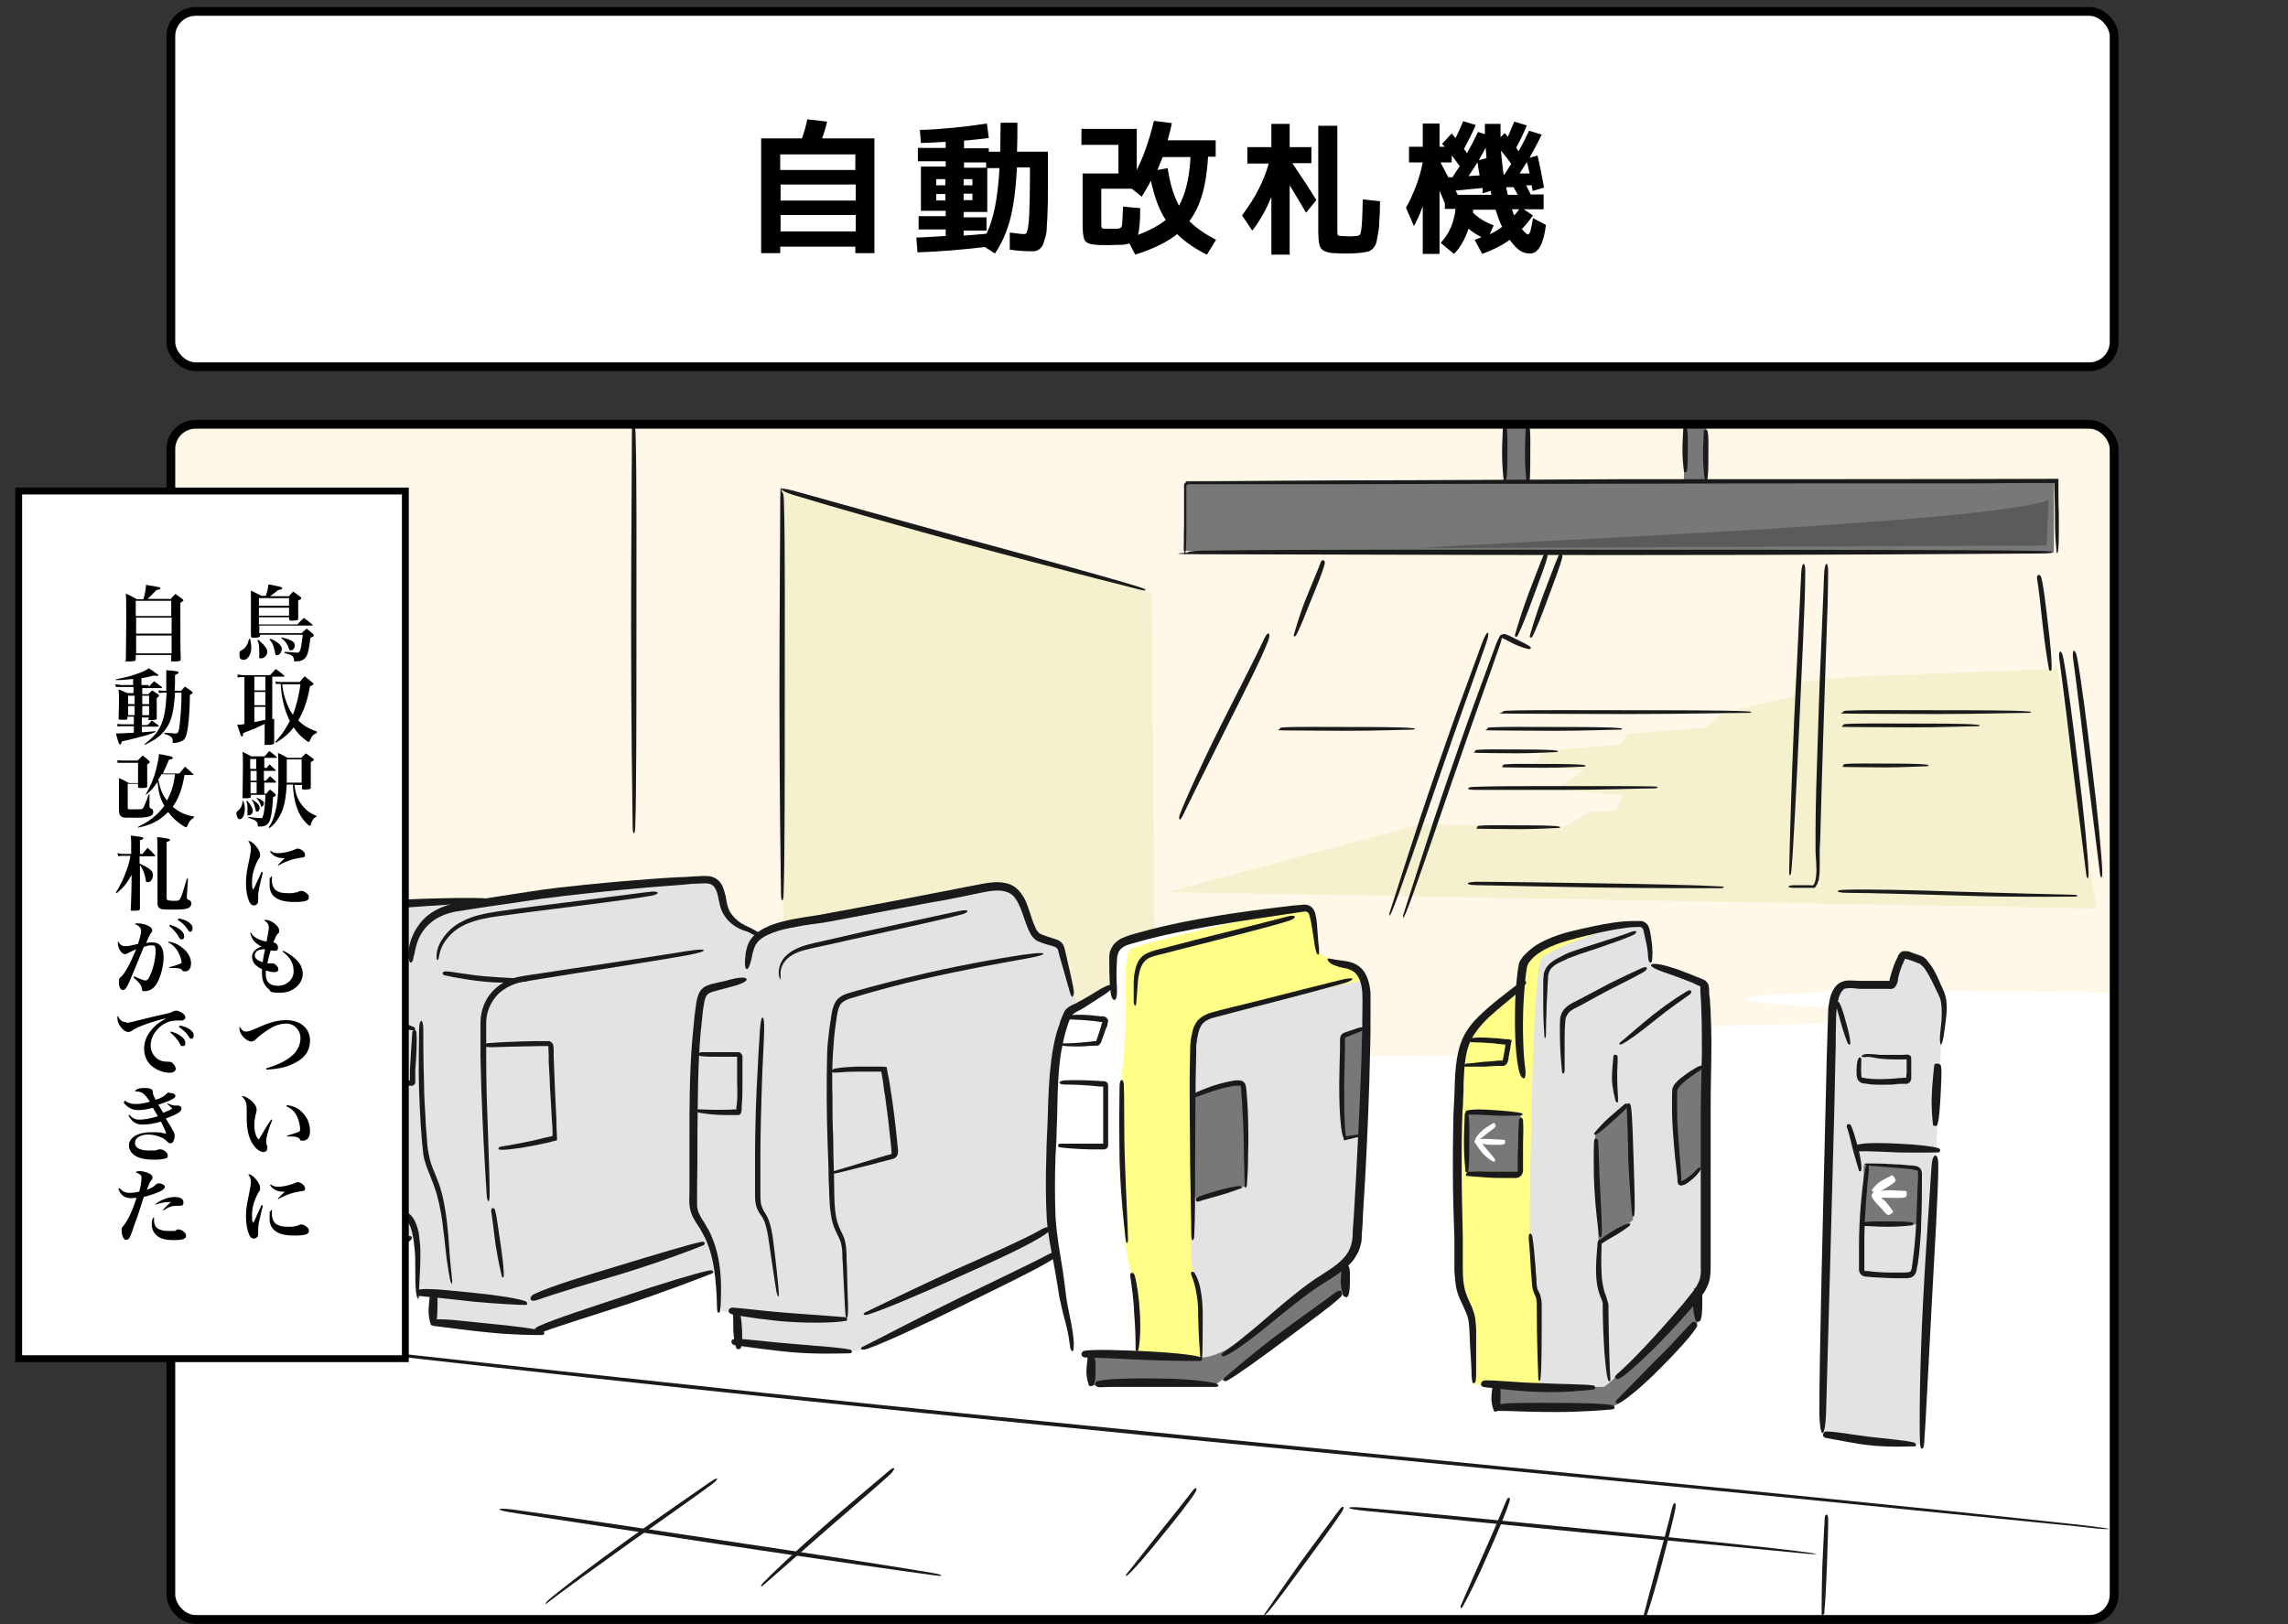 <?xml version="1.0" encoding="UTF-8"?>
<svg id="_レイヤー_1" xmlns="http://www.w3.org/2000/svg" version="1.1" viewBox="0 0 600 426">
  <rect x="0" y="0" width="600" height="426" fill="#333333" stroke="none"/>
  <!-- Generator: Adobe Illustrator 29.5.1, SVG Export Plug-In . SVG Version: 2.1.0 Build 141)  -->
  <defs>
    <style>
      .st0, .st1, .st2 {
        fill: #fff;
      }

      .st0, .st1, .st3 {
        stroke: #000;
        stroke-miterlimit: 10;
      }

      .st0, .st3 {
        stroke-width: 2.3px;
      }

      .st1 {
        stroke-width: 1.8px;
      }

      .st4 {
        fill: #5b5b5b;
      }

      .st5 {
        fill: #f5f1ce;
      }

      .st6 {
        fill: #ffff87;
      }

      .st7 {
        fill: #e3e3e3;
      }

      .st8 {
        fill: #1a1a1a;
      }

      .st3 {
        fill: none;
      }

      .st9 {
        fill: #787878;
      }

      .st10 {
        fill: #fff8e9;
      }
    </style>
  </defs>
  <rect class="st10" x="44.8" y="111.3" width="509.6" height="313.5" rx="6.5" ry="6.5"/>
  <path class="st2" d="M336.7,293.1l-291.9-14.5v139.7c0,3.6,2.9,6.5,6.5,6.5h496.6c3.6,0,6.5-2.9,6.5-6.5v-157.7c-39.2-1.4-106.1-.5-95.2,1.9,10.9,2.4,57.9,1.9,38.5,4.7-19.5,2.8-107.8.9-85,5.7,22.8,4.7,41.8,4.3,31.3,4.3s-132-1.4-109.2,2.4c22.8,3.8,8.1,4.3,7.1,5.7-.9,1.4-5.2,7.9-5.2,7.9Z"/>
  <polygon class="st5" points="204.8 128.5 205.5 266.1 302.9 262.7 302 155.7 204.8 128.5"/>
  <path class="st7" d="M44.7,347l64.1-22.3.5,14.2,3.8.7-.5,6.9,28.5,2.6,47.2-15.4.9,10.4h2.8s3.2,8.8,2.4,9.3,30.6.9,30.6.9l57.9-27.8-.2-61.5s-3.7-15.8-5-16.6-4-1.3-5.9-2.8-3.8-8.5-5.8-11-13.1-.7-15.8.1-45.3,7.7-47.2,8.7-3.6,1.9-3.6,1.9c0,0-7.4-4-8.4-5.1s-2-7.2-3.2-8.4-7.2-1.3-11.2-.8c-3.9.5-49,5.2-49.8,5.3s-27.1.9-38.5,2.3-27.5,3.4-33.6,4.9-9.7,6.4-9.9,6.8-.2,96.8-.2,96.8Z"/>
  <path class="st9" d="M392.8,363.3l-.5,5.9s30.4-.1,31.3-.5,21.7-21.4,21.8-22.1-.1-10.8-.1-10.8l-52.6,27.4Z"/>
  <path class="st7" d="M477.9,376.2c4.7.6,25.9,2.8,25.9,2.8l.9-5.8,4.3-99.3s.9-7.7.9-10.3-3.9-10.7-5.5-11.4c-1.5-.7-5.3-1.2-5.3-1.2l-2.7,7.6s-9.7.2-11.5.2-3.7-1.3-4.3,5.3c-.6,6.6-3,110.4-2.7,112Z"/>
  <path class="st6" d="M382.6,278.8c.6-6.9,9.9-17,16.4-19.7,0,0-.8-6.6,1.7-8.4,2.5-1.8,18.4-8.2,24.2-7.8l-17.1,121-21.4-.8s-.5-17.4-.8-19-3.8-5.7-3.3-7.4c.5-1.7.4-57.8.4-57.8Z"/>
  <path class="st7" d="M403.6,363.7s15.1.2,16.9.1,25.6-25.8,26.1-26.3,0-78.6,0-78.6l-13.6-6.3-2.1-10.4-5.3.2s-18.4,5.9-21.3,8.9c-2.8,3-3.2,74.1-3.2,74.1,0,0,2,12.3,1.7,12.6s.2,3.3.2,3.3l.5,22.4Z"/>
  <path class="st9" d="M384.6,291.8l.2,15.5h13.9c0,.1.1-14.7.1-14.7,0,0-13.9-1.2-14.3-.8Z"/>
  <path class="st9" d="M488.7,305.7l.2,15.5h13.9c0,.1.1-14.7.1-14.7,0,0-13.9-1.2-14.3-.8Z"/>
  <path class="st2" d="M387.4,299.1c0,0,0-.3.2-.3.5,0,1.9-.1,3.5,0,.8,0,2.7.2,3.3.2.3,0,.3.3.3.5,0,.1,0,.5-.2.6-.7.3-2.2.2-3.5.2-1.6,0-3-.4-3.5-.7-.1,0-.1-.3,0-.4Z"/>
  <path class="st2" d="M387,299c0,0-.2-.2-.1-.3.2-.4,1-1.5,2.1-2.4.6-.5,2.1-1.4,2.6-1.7.2-.1.4.1.5.3,0,.1.2.4.1.6-.3.5-1.5,1.2-2.3,1.9-1.1.9-2,1.6-2.5,1.8-.1,0-.3,0-.4-.1Z"/>
  <path class="st2" d="M391.9,304.6c0,0-.2.2-.3.1-.4-.2-1.8-1-2.9-2.3-.6-.7-1.7-2.3-2-2.8-.2-.2,0-.4.3-.6.1,0,.4-.3.6-.1.6.4,1.5,1.6,2.3,2.6,1,1.2,2,2.2,2.2,2.8,0,.2,0,.3-.1.4Z"/>
  <path class="st2" d="M491,313.2c0-.1,0-.4.2-.4.6-.1,2.3-.6,4.3-.6,1,0,3.4.2,4.2.2.3,0,.4.5.3.8,0,.2,0,.7-.3.8-.8.4-2.6.2-4.2.2-1.9,0-3.7,0-4.4-.5-.2-.1-.2-.4-.2-.6Z"/>
  <path class="st2" d="M491,312.5c0,0-.2-.3-.1-.4.3-.4,1.1-1.5,2.4-2.3.7-.4,2.3-1.2,2.8-1.5.2-.1.5.3.7.6.1.2.3.6.3.8-.3.7-1.6,1.3-2.5,1.9-1.2.8-2.4,1.4-3,1.3-.2,0-.3-.3-.4-.4Z"/>
  <path class="st2" d="M491,313.2c0,0,.3-.3.4-.2.4.2,1.7.9,2.9,2,.6.6,1.7,2.2,2.1,2.7.2.2-.2.5-.5.7-.2.1-.6.4-.8.3-.6-.2-1.4-1.4-2.3-2.3-1.1-1.1-2-2.2-2-2.8,0-.2.2-.4.3-.5Z"/>
  <path class="st9" d="M286.6,355.3s-.9,7.8.2,8.1,32.4-.5,32.4-.5l33.8-24.8v-11.3c0,0-34.1,19.6-52.1,27.4-5.3,2.3-14.4,1-14.4,1.1Z"/>
  <path class="st2" d="M341.7,237.8c-.8,0-43.9,7.1-46.8,8.8-2.8,1.7-3.7,12.3-3.7,12.3l-12,7.6s-3,13.6-3.6,23.1.5,34.1.7,36.1,4.9,29.1,4.9,29.1l19.9.8,40.5-117.9Z"/>
  <path class="st7" d="M304.8,278.6c-.2-9.3,14.7-20.9,14.7-20.9,0,0,32.3-4.3,33-4s5.5-2.1,5.7,8.1-2.4,60.1-3.3,64.3c-.9,4.3,2.4,3.3-3.6,6.9s-24.5,18.6-30.4,21.4-7.8,1.4-9,.9-7.1-76.7-7.1-76.7Z"/>
  <path class="st9" d="M312.8,287.8s12.5-5.1,13.3-3.7c.8,1.4.6,27.1.6,27.1l-14.2,3.2.4-26.6Z"/>
  <path class="st9" d="M357.6,269.7s-5,1.6-5.2,2.3-.2,23.1,0,24.8l.3,1.7,4.4-.6.5-28.3Z"/>
  <path class="st6" d="M294.4,279.4c.6-1.7.8-16.3.8-16.8s-.5-11.9,1.1-13.5,38.2-9.7,41.6-10.3c3.4-.6,4.6-.6,5.5,1.3.9,1.9,2.1,7.8,2.4,9.5.3,1.7,8.1,2.8,9.8,5.2l1.7,2.4s-36.6,7.3-41.3,9.8c-4.7,2.5-3,13.2-3,16.5s-.4,25.6-.4,27.8-.6,17.4-.1,20.4,2.4,7.3,2.4,11.3c0,4,.2,13.5.2,13.5l-16.8-1.1s2-10.7-1.5-21c-3.6-10.3-2.7-38.3-2.7-38.3,0,0-.1-16.1.4-16.8Z"/>
  <path class="st9" d="M418.3,297.5l8.5-7.6s1.7,29.5,1.4,30.1-9,5.8-9,5.8l-.9-28.2Z"/>
  <path class="st9" d="M439.1,285c.8-.9,7-5.9,7.6-5.2s-.3,26.5-.3,26.5c0,0-5.5,4.7-5.9,4.5s-2.4-24.6-1.4-25.8Z"/>
  <polygon class="st9" points="310.3 144.5 538.6 144.8 538.6 125.8 311 126.2 310.3 144.5"/>
  <polygon class="st9" points="394.9 111.5 394.5 130.4 401.3 129.3 400.7 110.7 394.9 111.5"/>
  <polygon class="st9" points="442 111.6 441.4 131.1 446.9 130 447.6 110.7 442 111.6"/>
  <polygon class="st5" points="306.1 234 372.7 216.2 410.5 216.9 416.9 212.9 423.8 212.7 425.7 208.6 408.1 207 415.5 202 401.7 201 405 197 424.9 195.3 426.8 192.5 447.5 190.8 451.1 187.5 457.5 185.6 470.3 182.7 470.8 178.9 485.5 177.5 539.6 175.4 549.8 238.3 306.1 234"/>
  <path class="st4" d="M372,143.8c21.1-1.7,147.9-6.4,165.2-12.6l-.5,11.9s-163.3.7-164.7.7Z"/>
  <g>
    <g>
      <g>
        <path class="st8" d="M386.4,362.8c-.1,0-.4,0-.5-2,0-1.8-.2-4.6-.4-8-.1-1.7-.1-3.7-.3-5.7-.1-1-.4-2-.8-2.9-.4-1-.9-2-1.4-3.1-.5-1.1-1-2.4-1.2-3.7-.2-1.3-.3-2.6-.4-4,0-1.3,0-2.7,0-4.1,0-1.4,0-2.7,0-4.2-.2-5.7-.4-11.8-.4-18.1,0-3.3,0-7.6.1-12.3,0-2.4.2-4.9.3-7.4.1-2.5.1-5.1.4-7.7.3-2.6.8-5.2,1.9-7.5,1.1-2.3,2.7-4.2,4.3-5.7,3.2-3.1,6.1-5.2,8-6.7,3.1-2.5,3.9-2.5,4.2-2.2.1.2,0,.9-2.2,2.9-1.9,1.7-4.6,3.7-7.4,6.3-1.4,1.3-2.8,2.8-3.9,4.5-1.2,1.7-1.9,3.7-2.3,6-.4,2.2-.5,4.7-.6,7.1,0,1.3,0,2.5-.1,3.8,0,1.3-.1,2.5-.2,3.8-.2,5.1-.2,10.1-.2,15,0,6.1.2,12,.3,17.6,0,.7,0,1.4,0,2.1,0,.7,0,1.4,0,2.1,0,1.4,0,2.7,0,4,0,2.6.2,5,1,7,.4,1.1.9,2.1,1.4,3.2.4,1.1.8,2.2.9,3.3.3,2.2.2,4.1.2,5.9,0,3.5,0,6.4,0,8.4,0,2.2-.4,2.3-.5,2.3Z"/>
        <path class="st8" d="M432.7,252.4c-.1,0-.4,0-.5-1.3,0-1.2-.3-3-.8-5.2-.1-.5-.3-1.2-.4-1.7,0-.3-.2-.6-.3-.7-.1-.2-.2-.2-.4-.3-.4-.1-1.1,0-1.8,0-.7,0-1.5.1-2.2.2-3.1.4-6.5,1.1-10.1,2-3.6.9-7.5,1.8-11,3.6-.9.5-1.9,1.1-2.8,1.9-.5.4-.9.9-1.3,1.4-.5.6-.5.8-.7,1.6-.5,2.9-.7,6.4-.9,9.7-.3,6.6,0,13,.4,16.1.2,1.3.2,2,.1,2.5,0,.5-.3.6-.4.7-.2,0-.8-.1-1.3-2.2-.8-3.4-1.1-9-1-15.3,0-3.2.2-6.5.6-9.9.1-.9.2-1.7.4-2.6,0-.2.2-.6.3-.8.1-.3.3-.4.4-.6l.4-.6.5-.5c1.3-1.4,2.7-2.4,4.2-3.2,3.8-2,7.7-2.9,11.3-3.7,3.6-.8,7.1-1.5,10.3-1.8.8,0,1.6-.1,2.3-.1.8,0,1.5,0,2.4,0,.4,0,1,.3,1.4.7.4.4.6.9.7,1.2.2.7.3,1.3.4,1.9.4,2.4.5,4.3.4,5.6,0,1.5-.4,1.6-.5,1.6Z"/>
        <g>
          <path class="st8" d="M509.1,274.1c0,0-.2,0-.3-.4,0-.4-.2-1.2,0-2.7.1-1.4.4-3.1.4-5,0-1,0-2-.2-3.1-.1-.5-.2-1.1-.5-1.6-.2-.5-.5-1.1-.8-1.7-.6-1.2-1.1-2.4-1.8-3.6-.3-.6-.7-1.2-1.1-1.8-.2-.3-.4-.6-.7-.8-.1-.1-.2-.2-.4-.4-.1-.1-.1-.1-.3-.2-.2-.1-.7-.2-1-.4-.4-.1-.8-.3-1.1-.4-.4-.1-.8-.3-1.2-.4h-.3c0,0,0-.1,0-.1,0,0-.1,0-.2,0,0,0,0,0-.1.1l-.2.5c-.2.4-.3.8-.5,1.1-.3.8-.6,1.6-.8,2.4-.1.4-.2.8-.3,1.3v.6c-.1,0-.2.3-.2.3,0,0,0,.4-.2.5-.1.4-.4.7-.7.9-.3.2-.8.3-1.2.2-.5,0-.9,0-1.4,0-1.9,0-3.8,0-5.8,0-1.1,0-2-.2-2.9-.2-.5,0-.9,0-1.3.1-.4,0-.5.2-.8.5-.5.5-.9,1.4-1.1,2.3-.2.9-.4,1.9-.5,2.9-.2,2-.1,4.2-.2,6.4,0,2.2,0,4.4-.1,6.7-.1,4.5-.2,9.1-.3,13.8-.5,19.5-1.7,63-2.1,77.2-.1,5.9-.7,6.8-1,6.8-.2,0-.7-.8-.8-5.3,0-15.1.9-49.8,1.6-78.8.2-9.1.4-17.9.7-26.3,0-1.1.2-2.2.4-3.2.2-1.1.6-2.2,1.3-3.2.2-.3.4-.5.6-.7.3-.2.4-.4.8-.6.7-.4,1.3-.5,1.9-.6,1.2,0,2.2,0,3.1.1.5,0,.9,0,1.4,0,.5,0,1,0,1.4,0,1,0,1.9,0,2.8,0,.8,0,1.6,0,2.4,0,0,0,0,0,0,0h0c0,0,0,0,0-.1,0-.4.2-.9.3-1.3.5-1.8,1.1-3.5,1.9-5,0-.1.2-.6.5-.8.2-.3.5-.5.9-.6.3,0,.7,0,1.1,0l.7.2c.8.3,1.5.6,2.2.8.4.2.7.2,1.2.5.1,0,.3.2.4.3.1.1.2.2.3.2.1.2.3.3.4.5.5.6,1,1.3,1.4,1.9.8,1.3,1.4,2.6,1.9,3.8.3.6.5,1.2.8,1.8.3.5.5,1.3.7,1.9.3,1.3.3,2.5.3,3.5-.1,2.2-.4,3.9-.6,5.4-.2,1.6-.4,2.5-.5,2.9-.1.4-.2.5-.3.5Z"/>
          <path class="st8" d="M507.3,295.3c-.1,0-.4,0-.4-.3-.1-1.1-.5-4.3-.3-7.9,0-1.9.5-6.1.6-7.5,0-.6.5-.6.9-.6.2,0,.7.1.9.6.3,1.5,0,4.9-.1,7.7-.2,3.5-.4,6.7-.9,7.8-.1.3-.5.3-.6.3Z"/>
          <path class="st8" d="M504,380c-.1,0-.4,0-.5-1.4-.2-5-.1-20,.8-37.1.4-8.9,1.8-28.8,2.2-35.3.2-2.7.7-3.1,1.1-3.1.2,0,.7.4.7,2.5,0,6.9-1,22.8-1.7,36-.9,16.6-1.6,31.5-2,36.8-.1,1.5-.4,1.6-.6,1.6Z"/>
          <path class="st8" d="M508.7,301.9c0,.1,0,.4-.4.4-1.4,0-5.7.1-10.6,0-2.5-.1-8.2-.4-10.1-.3-.8,0-.9-.5-.9-.9,0-.2,0-.8.7-.9,2-.5,6.6-.4,10.4-.2,4.8.2,9.1.7,10.6,1.2.4.2.4.5.4.6Z"/>
          <path class="st8" d="M488.2,277.1c0,0-.1-.3.6-.5.4-.1,1-.2,1.7-.1.7,0,1.5.1,2.4.2,1,0,2.1,0,3.3,0,.6,0,1.3,0,2,0,.4,0,.7,0,1.1,0,.2,0,1.2-.3,1.7.3,0,0,.2.2.2.5,0,.2,0,.4,0,.7,0,.4,0,.9,0,1.4,0,.6,0,1.2,0,1.8,0,.3,0,.7,0,1,0,.2,0,.3,0,.6,0,.2-.2.7-.4.9-.2.2-.5.3-.7.4-.2,0-.4,0-.5,0-.3,0-.6,0-1,0-.7,0-1.4.1-2.2.2-1.6,0-3.3.1-5,0-.8,0-1.7-.2-2.5-.3-.4,0-.9-.1-1.3-.5-.5-.4-.6-1-.7-1.4-.1-1.5,0-2.7.1-3.5.2-1.3.6-1.5.8-1.4.2,0,.4.3.3,1.2,0,.8-.1,1.9,0,3.1,0,.3,0,.6.1.8,0,.2,0,.2.3.2.2,0,.6.1,1,.2.4,0,.7,0,1.1.1,1.5.1,3.1.1,4.8,0,.8,0,1.6-.1,2.5-.2.4,0,.8,0,1.2-.1h.6c.2,0,.1,0,.2,0,0,0,0,0,0,0v-.4c0-.3.1-.6.1-1,0-.6,0-1.2,0-1.7,0-.5,0-1,0-1.4,0,0,0-.2,0-.3h0c0,0,0,0,0,0,.3,0-.9,0-1.5,0-.7,0-1.4,0-2,0-1.3,0-2.4-.1-3.4-.2-1-.1-1.8-.3-2.4-.4-.7-.1-1.2-.1-1.5,0-.6,0-.8,0-.8-.1Z"/>
          <path class="st8" d="M488.9,305.4c0,0,0-.3,1.5-.2,1.4,0,3.4,0,6,.2,1.3,0,2.7.1,4.3.3.4,0,.8,0,1.2.1.4,0,.9.1,1.3.4.2.1.5.4.6.7.1.3.2.6.2.8,0,.4,0,.9,0,1.3,0,3.5,0,7.5-.2,11.8,0,2.1-.2,4.3-.4,6.6-.1,1.1-.2,2.3-.4,3.4,0,.6-.2,1.1-.3,1.7-.1.6-.1,1.3-.7,2-.3.4-.8.6-1.2.7-.4.1-.8.1-1.2.1-.7,0-1.4,0-2.2,0-1.5,0-3.2-.1-5-.2-.9,0-1.8-.1-2.7-.2-.4,0-1.1,0-1.7-.6-.3-.3-.4-.7-.5-1,0-.3,0-.6,0-.8,0-1.9,0-3.8,0-5.7,0-7.6.8-14.8,1.3-18.3.4-2.9.8-3.3,1-3.3.2,0,.4.4.2,2.7-.4,3.7-1,9.9-1.1,17,0,1.8,0,3.6,0,5.4,0,.5,0,.9,0,1.4,0,.4,0,1,0,1.3,0,.3,0,.3.3.4.3,0,.8,0,1.3.1,1.9.2,3.7.3,5.6.3.9,0,1.9,0,2.8,0,.9,0,1.8,0,2.1-.3.2-.2.3-.7.4-1.2,0-.6.2-1.1.2-1.6.1-1.1.3-2.2.4-3.3.2-2.2.4-4.3.5-6.4.2-4.1.3-8,.4-11.6,0-.4,0-.9,0-1.3,0-.4,0-.8,0-.9,0-.1-.3-.3-.7-.3-.3,0-.7-.2-1.1-.2-1.5-.2-3-.3-4.3-.4-2.6-.2-4.7-.4-6.2-.5-1.6-.1-1.7-.4-1.7-.4Z"/>
          <path class="st8" d="M501.7,321.1c0,0,0,.3-.2.3-.8.1-3.4.4-6.3.4s-4.9-.2-6-.2-.5-.3-.5-.5,0-.5.4-.5c1.2-.3,3.9-.2,6.1-.2s5.4,0,6.3.3c.3,0,.3.3.3.4Z"/>
          <path class="st8" d="M484.9,273.9c0,0-.2,0-.3-.1-.3-.7-1.1-2.8-1.8-5.3-.4-1.3-1.1-4.2-1.5-5.1-.1-.4.1-.6.4-.6.1,0,.5-.1.6.2.6.9,1.3,3.3,1.8,5.2.7,2.4,1.2,4.7,1.1,5.6,0,.2-.2.3-.3.3Z"/>
          <path class="st8" d="M487.8,307.3c0,0-.3,0-.3-.2-.2-.8-1-3.2-1.7-5.9-.3-1.4-1.1-4.6-1.5-5.6-.1-.4.1-.6.3-.7.1,0,.5-.1.7.2.6,1,1.3,3.6,1.9,5.7.7,2.7,1.1,5.2.9,6.1,0,.3-.2.3-.3.3Z"/>
          <path class="st8" d="M502.5,379c0,.1,0,.4-.5.4-1.6,0-6.4.3-11.9-.3-2.9-.3-9.1-1.5-11.2-1.9-.9-.2-.9-.7-.8-1,0-.2.2-.7.9-.7,2.2,0,7.2.9,11.3,1.4,5.2.6,9.9,1,11.6,1.5.5.1.5.5.5.6Z"/>
        </g>
        <path class="st8" d="M423.5,361.4c0-.1-.3-.3,1.5-1.8,3-2.7,8.8-8.7,15.7-16.8.9-1,1.7-2.1,2.6-3.2.9-1.1,1.7-2.2,2.2-3.4.5-1.2.6-2.5.5-4.1,0-1.6,0-3.1,0-4.7,0-6.4,0-13.3,0-20.4,0-3.7,0-8.5,0-13.8,0-5.3.2-11.2.3-16.9,0-5.7,0-11.2-.4-16,0-.3,0-.6,0-.9,0-.3,0-.6,0-.6,0,0,0,0-.1-.1-.1,0-.4-.2-.7-.3-1-.5-1.9-.9-2.8-1.2-1.8-.7-3.4-1.3-4.6-1.7-4.2-1.4-4.8-2-4.7-2.4,0-.2.8-.6,4.1.3,1.4.4,3,.9,4.7,1.6.9.3,1.8.7,2.8,1.1.5.2,1,.4,1.5.6.2.1.5.2.9.4.4.2.8.7,1,1.2.1.5.2.8.2,1.1,0,.3,0,.6,0,.9,0,.6.1,1.2.2,1.7,0,1.2.2,2.4.2,3.7.1,2.5.2,5.1.2,7.8,0,5.4-.2,11.1-.2,16.8,0,5.7,0,11.5,0,16.9,0,6.9,0,13.5,0,19.8,0,1.6,0,3.1,0,4.7,0,1.5,0,3.2-.5,4.8-.3.8-.6,1.5-1,2.2-.2.3-.4.6-.7,1l-.7.9c-.9,1.1-1.8,2.2-2.7,3.2-7.1,8.1-13.2,13.9-16.7,16.7-2,1.6-2.3,1.3-2.4,1.2Z"/>
        <path class="st8" d="M424.7,273.9c0,0-.2-.2.2-.5,1.2-.9,4.6-4,8.6-7.2,1.1-.8,2.8-2.2,4.6-3.4,1.7-1.2,3.5-2.3,4.3-2.8.7-.4,1-.2,1.1,0,0,.1.1.5-.3.8-1.7,1.2-5.6,3.9-8.8,6.5-3.9,3.2-7.6,5.9-9.1,6.6-.4.2-.6,0-.6,0Z"/>
        <path class="st8" d="M409.9,281.6c0,0-.3,0-.3-.7-.1-1.3-.4-3.9-.5-7.4,0-1.7-.1-3.6,0-5.8,0-1.2.5-2.4,1.4-3.3.9-.9,2-1.4,3-1.9,2-1,5.4-2.9,8.7-4.6,3.3-1.6,6.4-3.1,8-3.8,1.3-.6,1.6-.4,1.7-.2,0,.1,0,.5-.9,1.1-1.6.9-4.3,2.3-7.3,3.8-3.1,1.5-6.3,3.4-9.5,5.1-1,.5-1.9.9-2.6,1.5-.6.6-1.1,1.5-1.1,2.3-.2,1.9-.2,3.8-.2,5.5,0,3.4,0,6.1,0,7.5,0,.8-.2.8-.3.9Z"/>
        <path class="st8" d="M405.3,272.5c0,0-.3,0-.3-.8-.1-1.4-.3-4.3-.3-8,0-1.9,0-3.9,0-6.1,0-.6,0-1.1.1-1.7,0-.7.3-1.3.6-1.9.7-1.2,1.9-2,3-2.6.6-.3,1.2-.6,1.9-1,.8-.4,1.6-.7,2.5-1,1.7-.6,3.6-1.2,5.5-1.8,3.7-1.2,7.3-2.3,9-3,1.4-.5,1.7-.4,1.8-.2,0,.1,0,.5-1.1,1-1.8.8-4.9,1.9-8.4,3.1-1.7.6-3.6,1.2-5.4,1.8-.9.3-1.8.7-2.7,1-.2,0-.4.2-.6.3l-.7.3c-.4.2-.9.4-1.3.6-1,.5-1.9,1.1-2.4,1.9-.2.4-.4.9-.5,1.3,0,.5-.1,1.1-.1,1.6-.1,2.1-.2,4.2-.3,6-.1,3.7-.2,6.5-.2,8.1,0,.8-.2.9-.3.9Z"/>
        <path class="st8" d="M424,289.1c0,0-.3,0-.3-.2-.2-.8-.9-3.2-1-6,0-1.5.3-4.8.4-5.8,0-.4.4-.5.6-.4.1,0,.5.1.5.5.1,1.1-.2,3.7-.1,5.8,0,2.7.3,5,.2,5.9,0,.3-.2.3-.3.3Z"/>
        <path class="st8" d="M418.1,297.6c0,0-.2-.2,0-.4.5-.6,1.9-2.3,3.9-4.1,1-.9,3.3-2.8,4.1-3.5.3-.3.6,0,.7,0,0,.1.3.4,0,.7-.6.9-2.4,2.4-3.9,3.8-1.9,1.7-3.6,3.2-4.4,3.5-.2,0-.4,0-.4-.1Z"/>
        <path class="st8" d="M419.6,324.4c0,0-.3,0-.3-.4-.2-1.7-.9-6.7-1.2-12.4-.2-3-.2-9.7-.1-11.9,0-.9.3-1.1.6-1,.1,0,.5.1.5.8.2,2.3.2,7.6.5,12.1.3,5.6.6,10.5.4,12.4,0,.5-.2.5-.3.6Z"/>
        <path class="st8" d="M428.3,319.1c0,0-.3,0-.3-.5-.2-1.9-.7-7.7-1-14.3,0-3.5-.3-11.1-.4-13.7,0-1,.3-1.2.5-1.2.1,0,.5.1.6.9.4,2.7.5,8.8.7,13.9.2,6.4.4,12.2.2,14.3,0,.6-.3.6-.3.6Z"/>
        <path class="st8" d="M399.2,292.3c0,0,0,.3-.3.3-1,0-3.9.2-7.2,0-1.7-.1-5.6-.3-6.8-.2-.5,0-.6-.3-.6-.5,0-.1,0-.5.4-.6,1.4-.4,4.5-.3,7.1-.1,3.2.2,6.1.5,7.2.8.3,0,.3.3.3.4Z"/>
        <path class="st8" d="M384.7,307.6c0,0,0-.3.5-.3.9,0,2.8-.1,5.2,0,1.2,0,2.6,0,4,0,.7,0,1.5,0,2.2,0,.4,0,.8,0,1.1,0,.1,0,.3,0,.3,0,0,0,0,0,0,0,0,0,0-.6,0-1.1,0-.5,0-1.1,0-1.7,0-1.2,0-2.5.1-3.8,0-2.6.1-5,.2-6.3,0-1,.3-1.2.6-1.2.1,0,.5.1.5.9.1,1.3.1,3.4,0,5.9,0,1.2,0,2.5,0,3.8,0,.6,0,1.3,0,1.9,0,.3,0,.6,0,1,0,.3,0,.7-.2,1.2-.1.3-.4.6-.7.8-.3.2-.6.2-.8.3-.5,0-.8,0-1.2,0-.8,0-1.5,0-2.2,0-1.4,0-2.8,0-4-.1-2.4-.2-4.3-.3-5.3-.4-.6,0-.6-.3-.6-.4Z"/>
        <path class="st8" d="M384.6,307.5c0,0-.3,0-.3-.3-.1-1-.4-4-.4-7.4s.2-5.8.2-7.1.3-.6.5-.6.5,0,.5.5c.3,1.4.2,4.6.2,7.2s0,6.3-.3,7.4c0,.3-.3.3-.4.3Z"/>
        <path class="st8" d="M403.7,362.2c0,0-.3,0-.3-.7-.1-2.5-.4-10.1-.4-18.7,0-.6,0-1.2-.1-1.8,0-.6-.4-1.2-.7-2-.4-.9-.4-1.9-.5-2.7,0-.9-.1-1.7-.2-2.6-.2-3.5-.4-6.8-.6-8.5-.1-1.4.2-1.6.4-1.6.1,0,.5.1.6,1.2.3,1.7.5,4.6.8,7.9,0,.8.1,1.7.2,2.5,0,.8,0,1.8.2,2.5,0,.4.2.7.4,1.1.2.4.4.8.5,1.3.3,1,.3,1.9.3,2.7,0,8.4,0,15.9-.3,18.6,0,.8-.3.8-.4.8Z"/>
        <path class="st8" d="M418.3,364c0,.1,0,.4-.5.5-1.9.2-7.8.9-14.5.6-3.5,0-11.2-.9-13.8-1.2-1.1-.1-1.2-.6-1.1-1,0-.2.2-.7,1-.8,2.7-.1,8.8.6,14,.7,6.4.3,12.2.3,14.3.6.6.1.6.4.6.6Z"/>
        <path class="st8" d="M422,362.3c0,0-.2,0-.4-.6-.6-2.4-1.2-9.7-1.3-18.1,0-.3,0-.6,0-.9,0-.2,0-.3,0-.4,0-.1,0-.3,0-.4-.1-.6-.4-1.3-.7-2-.6-1.6-.9-3.3-1-5-.2-3.5.2-6.6.3-8.2,0-1.3.4-1.5.6-1.5.1,0,.5.2.5,1.2,0,1.7-.2,4.5,0,7.6,0,1.5.3,3.1.7,4.7.2.7.6,1.5.8,2.4.1.4.3.9.3,1.3,0,.5,0,.9,0,1.3.1,8.1.3,15.3.5,17.9,0,.7-.1.8-.2.8Z"/>
        <path class="st8" d="M446,306.3c0,0,.2.1-.2.8-.4.6-1,1.4-2.1,2.3-.5.4-1.1.9-1.8,1.3-.3.1-1.2.5-1.6.1-.3-.2-.3-.5-.4-.9,0-.2,0-.5,0-.7-.4-3.5-.9-7.8-1.2-12.5-.2-2.4-.3-6.3-.2-10.1,0-.5,0-1.1.3-1.6.2-.5.6-.9.9-1.2.6-.7,1.3-1.2,2-1.7,1.3-1,2.5-1.7,3.2-2.1,1.3-.7,1.7-.5,1.8-.3,0,.1,0,.5-.9,1.1-.8.5-1.8,1.2-2.9,2-.6.4-1.1.9-1.7,1.4-.6.6-1.1,1.1-1.3,1.7-.2.6,0,1.6-.1,2.5,0,.9,0,1.8,0,2.8,0,1.9.1,3.7.2,5.5.3,4.5.7,8.7.9,12.2,0,.2,0,.4,0,.6v.2s0,0,0,0h0c0,0,0,.1,0,.1,0,0,0,0,0,0,0,0,0,0,.1,0,.6-.2,1.2-.6,1.7-1,1-.7,1.7-1.4,2.2-2,.5-.6.7-.5.8-.5Z"/>
        <path class="st8" d="M427.4,321.2c0,0,.1.2,0,.3-.5.4-2,1.5-3.7,2.5-.9.5-3,1.7-3.6,2.2-.3.2-.5,0-.6-.2,0-.1-.2-.4,0-.6.5-.7,2.2-1.7,3.6-2.6,1.8-1.1,3.4-1.8,4.2-1.9.2,0,.3.2.3.2Z"/>
        <path class="st8" d="M392.3,370.3c-.1,0-.4,0-.5-.1-.2-.5-.7-1.8-.7-3.4s.3-2.6.3-3.2.5-.3.9-.3.8,0,.9.2c.4.6.3,2.1.3,3.3s-.1,2.9-.6,3.3c-.1.1-.4.1-.6.1Z"/>
        <path class="st8" d="M445.2,346.7c-.1,0-.4,0-.5-.2-.2-.6-.7-2.3-.7-4.2s.3-3.3.3-4,.5-.4.9-.4.8,0,.9.3c.4.8.3,2.6.3,4.1s-.1,3.6-.6,4.2c-.1.2-.4.2-.6.2Z"/>
        <path class="st8" d="M423.8,368c0,0-.3-.3.1-.7,1.4-1.4,5.4-5.5,10-10.2,1.2-1.2,3.2-3.1,5-5.1,1.8-1.9,3.5-3.8,4.4-4.7.7-.8,1.2-.6,1.5-.3.2.2.5.6,0,1.3-1.4,2.3-5.6,6.8-9.3,10.5-4.5,4.6-9,8.3-10.9,9.3-.5.3-.7,0-.8,0Z"/>
        <path class="st8" d="M423.4,369.2c0,.1,0,.4-.6.5-2,.2-8,.7-14.9.7s-11.6-.3-14.2-.3-1.3-.5-1.3-.9.1-.8,1-.9c2.8-.4,9.2-.3,14.5-.3s12.7.1,14.9.6c.6.1.6.4.6.6Z"/>
      </g>
      <g>
        <path class="st8" d="M281.1,354.3c-.1,0-.4,0-.6-1.8-.2-1.7-.6-4.1-1.5-7.1-.4-1.5-.8-3.3-1.2-5.2-.3-1.9-.6-3.9-1-6.1-.7-4.3-1.9-9.1-2.3-14.4-.3-5.3-.3-10.9-.1-16.7,0-3,.3-6.9.4-11.2.1-4.3.3-9.1.9-13.8.3-2.3.7-4.6,1.3-6.8.2-.5.3-1.1.5-1.6.2-.5.4-1,.5-1.6.2-.5.4-1,.6-1.5.1-.2.2-.5.3-.7.1-.3.3-.6.5-.9.9-1,1.9-1.3,2.7-1.7.2,0,.4-.2.5-.3.2-.1.4-.2.6-.3.4-.2.7-.4,1.1-.6,1.4-.8,2.6-1.5,3.5-2.1,3.1-1.9,3.9-1.7,4.1-1.4.1.2,0,.9-2.3,2.4-1,.6-2.1,1.4-3.4,2.2-.6.4-1.3.8-2,1.3-.2.1-.4.2-.5.3-.2.1-.4.2-.6.3-.4.2-.8.4-1.1.6-.3.2-.6.4-.8.6,0,.1-.2.2-.2.3l-.3.6c-.4.8-.7,1.7-1,2.7-.6,1.9-1,3.9-1.4,6-.7,4.2-.9,8.8-1,13.5,0,2.3-.1,4.7-.2,7,0,2.3-.2,4.6-.3,6.8-.2,5.5-.2,11,0,16.1.3,5,1.2,9.7,1.9,14.1.3,2.1.6,4.3.8,6.1.2,1.9.6,3.6.9,5.2.7,3.2,1.1,5.8,1.2,7.7,0,2.1-.3,2.2-.4,2.2Z"/>
        <path class="st8" d="M345.7,250.4c0,0-.4.1-.7-1.3-.3-1.3-.5-3.1-.9-5.5-.2-1.2-.4-2.5-.8-3.7-.1-.3-.2-.5-.4-.6-.1-.1-.3-.2-.6-.2-.5,0-1.4.2-2.2.3-6.5,1-14.5,2.1-23.1,3.6-4.4.8-11.6,2.1-18.3,4-1.7.5-3.4.8-4.4,1.6-.5.4-.9.9-1.1,1.5-.2.6-.3,1.3-.3,2-.2,2.9-.1,5.4,0,7,.1,2.7-.3,3.2-.7,3.2-.2,0-.8-.3-1-2.4-.2-1.8-.3-4.1-.3-6.8,0-.7,0-1.4,0-2.2,0-.8.2-1.7.8-2.6.5-.9,1.3-1.5,2.1-2,.8-.4,1.7-.7,2.5-1,6.4-1.9,13.6-3.5,20.3-4.6,8.3-1.5,16.2-2.4,22.8-3.2.4,0,.8,0,1.2-.1.4,0,.8,0,1.2-.1.5,0,1,0,1.6.3.6.3,1,.8,1.2,1.2.2.4.3.8.4,1.2,0,.4.2.7.2,1.1.1.7.2,1.3.2,1.9.2,2.5.3,4.4.5,5.8.1,1.5-.1,1.6-.3,1.7Z"/>
        <path class="st8" d="M320.3,355.5c0-.1-.2-.3,1.7-1.6,1.7-1.2,4.1-3.1,7.1-5.6,3-2.5,6.5-5.7,10.8-9.1,2.1-1.7,4.4-3.4,7-5,2.5-1.6,5.1-3.3,6.6-5.7.7-1.2,1.1-2.6,1.2-4.1,0-1.7.2-3.3.3-5,.2-3.4.4-6.9.6-10.4.4-7.4,1-19.2,1.4-30.6.2-5.7.3-11.3.3-16.1,0-2.3-.2-4.5-1.1-6-.8-1.5-2.2-2.1-3.4-2.3-1-.2-1.9-.4-2.6-.7-.7-.2-1.2-.5-1.5-.8-.6-.5-.6-.9-.5-1,0-.1.3-.1.8,0,.5.1,1.4.3,3.1.5.7.1,1.5.2,2.4.5.9.3,1.8.8,2.6,1.6,1.5,1.6,2.1,4,2.3,6.3,0,1.2,0,2.3,0,3.5,0,1.2,0,2.4,0,3.6,0,2.5,0,5.1-.1,7.8-.2,10.7-.7,22.8-1.3,33.7-.2,3.4-.4,6.8-.6,10.1,0,1.7-.2,3.3-.3,4.9,0,.8,0,1.7-.3,2.6-.2.9-.5,1.7-1,2.5-.8,1.6-2,2.8-3.3,3.8-1.2,1-2.5,1.9-3.8,2.7-2.5,1.5-4.8,3.1-6.9,4.7-4.2,3.2-7.9,6.3-11,8.8-3.1,2.5-5.8,4.4-7.7,5.6-2.2,1.3-2.4,1.1-2.5,1Z"/>
        <path class="st8" d="M312.7,325.3c0,0-.3,0-.3-1.8,0-3.2-.2-9.6-.3-18,0-8.4-.3-18.8,0-29.9,0-1.4.1-3.2.6-5,.2-.9.6-1.9,1.3-2.8.7-.9,1.8-1.5,2.8-1.9,1.1-.4,2.1-.6,3.1-.9,1-.3,2.1-.5,3.2-.8,2.1-.5,4.3-1.1,6.5-1.6,8.6-2.2,16.9-4.3,21-5.3,3.4-.9,4-.7,4.1-.5,0,.1-.3.6-2.9,1.3-4.3,1.2-11.4,3.1-19.5,5.2-4.1,1-8.4,2.2-12.7,3.3-1.1.3-2.2.5-3,1-.9.4-1.5,1.1-1.9,2-.4.9-.6,1.9-.8,3,0,.5-.1,1-.2,1.5,0,.5,0,1.1,0,1.6-.3,10.7-.2,20.8-.3,29.2,0,8.4,0,14.9-.2,18.4,0,2-.3,2-.4,2Z"/>
        <path class="st8" d="M297.6,263.7c0,0-.3,0-.3-1,0-.9,0-2.2,0-3.9,0-.8,0-1.8.1-2.8.2-1,.3-2.1.8-3.2.2-.6.6-1.1,1-1.6.5-.5,1-.9,1.7-1.2,1.3-.6,2.6-.9,3.9-1.2,2.6-.7,5.5-1.4,8.4-2.2,6.1-1.5,19.6-4.9,24.1-6.1,1.8-.5,2.2-.2,2.3,0,0,.1-.1.5-1.5,1-4.6,1.5-15.5,4.2-24.5,6.5-2.8.7-5.6,1.4-8.2,2.1-1.3.3-2.6.6-3.6,1-1.1.4-1.8,1.1-2.3,2-.5.9-.7,1.9-.9,2.9-.2.9-.2,1.8-.3,2.7-.1,1.7-.2,3-.3,4,0,1.1-.3,1.1-.4,1.1Z"/>
        <path class="st8" d="M295.5,325.9c0,0-.3,0-.3-.7-.3-2.7-1.3-11-1.6-20.6,0-2.5-.1-6.5-.1-10.3,0-3.8.1-7.5.1-9.3,0-1.5.4-1.7.6-1.7.1,0,.5.2.5,1.4.2,3.8,0,12.7.3,20,.3,9.2.8,17.5.8,20.5,0,.8-.2.9-.3.9Z"/>
        <path class="st8" d="M298.1,354.4c0,0-.3,0-.3-.4,0-1.3,0-5.4-.4-9.9,0-1.2-.2-3.1-.4-4.9-.2-1.8-.5-3.6-.6-4.4-.1-.7.2-.9.4-.9.1,0,.5,0,.7.5.6,1.8,1.2,6.1,1.4,9.7.3,4.5,0,8.6-.4,10-.1.4-.3.4-.4.4Z"/>
        <path class="st8" d="M315.1,357.1c0,0-.3,0-.3-.4-.1-1.5-.5-6.2-.6-11.5,0-1.4,0-3.6-.4-5.6-.3-2.1-.9-4-1.3-4.9-.3-.7-.1-1,0-1.1.1,0,.5-.1.8.4.6.9,1.3,2.7,1.6,4.7.4,2,.5,4.3.5,6.4,0,5.2,0,9.8-.2,11.4,0,.5-.3.5-.4.5Z"/>
        <path class="st8" d="M326.7,311.6c0,0-.3,0-.3-.7,0-1.3-.1-4-.2-7.5,0-3.5-.1-7.8-.4-12.4,0-1.2-.1-2.7-.3-4.5,0-.4,0-.9-.1-1.3,0-.2,0-.3-.1-.4,0,0,0,0-.1,0-.2,0-.8,0-1.2,0-.4,0-.9.1-1.3.2-3.6.7-6.9,2-8.5,2.6-1.4.5-1.7.3-1.8.1,0-.1,0-.5,1-1,1.7-.8,4.5-2,8-2.8.9-.2,1.8-.4,2.7-.5.2,0,.5,0,.7,0,.3,0,.6,0,1,.2.4.2.7.6.8.9.1.3.1.6.2.8.2,1.9.3,3.8.4,5.5.2,4.5.2,8.7.1,12.2,0,3.5-.2,6.2-.3,7.7,0,.8-.3.8-.4.8Z"/>
        <path class="st8" d="M325.7,311.4c0,0,0,.2-.2.3-.8.3-3,1.1-5.7,1.9-1.4.4-4.5,1.2-5.5,1.6-.4.1-.6-.1-.7-.4,0-.1-.1-.5.2-.6,1-.6,3.5-1.3,5.5-1.9,2.6-.7,5-1.2,5.9-1.2.3,0,.3.2.3.3Z"/>
        <path class="st8" d="M357.2,297.8c0,0,0,.2-.6.4-.6.1-1.5.3-2.6.6-.4,0-.8.2-1.2.3-.1,0-.3,0-.4,0v-.4c-.1-.3-.2-.5-.3-.8-.2-.7-.3-1.4-.4-2.2-.4-3.2-.5-7.1-.5-11.2,0-2.2.1-5.7.2-9,0-.8,0-1.7,0-2.4,0-.4,0-.8.2-1.4.3-.6.8-.8,1.2-.9,1.3-.5,2.5-.8,3.2-1.1,1.2-.4,1.5-.2,1.6,0,0,.1,0,.5-.9.9-.8.3-1.8.7-3,1.2-.3.1-.6.2-.8.3-.2.1-.2.1-.2.3,0,.7,0,1.5,0,2.2,0,3.2-.2,6.7-.2,9.9,0,4,0,7.8.2,10.9,0,.8.1,1.5.2,2.2.1.6-.1.4.5.4,1.2-.2,2.1-.3,2.7-.4.7,0,.8.1.8.2Z"/>
        <path class="st8" d="M315.1,356.6c0,.1,0,.4-.6.4-2,0-8.2,0-15.2-.3-3.6-.2-11.8-.6-14.4-.6-1.1,0-1.3-.5-1.3-.9,0-.2.1-.8,1-.9,2.8-.4,9.4-.1,14.8.1,6.8.3,12.9.9,15.1,1.5.6.2.6.5.6.6Z"/>
        <path class="st8" d="M286.1,363.6c-.1,0-.4,0-.5-.1-.2-.5-.7-2-.7-3.7s.3-2.8.3-3.5.5-.3.9-.3.8,0,.9.2c.4.7.3,2.3.3,3.6s-.1,3.1-.6,3.6c-.1.1-.4.2-.6.2Z"/>
        <path class="st8" d="M319.5,363.4c0,.1,0,.4-.6.4-2.1,0-8.4,0-15.5,0-1.9,0-4.9,0-7.8,0-2.9,0-5.6,0-7,.1-1.1,0-1.3-.4-1.4-.8,0-.2,0-.8,1-.9,2.9-.6,9.6-.7,15.2-.6,7,0,13.3.7,15.5,1.3.6.2.6.5.6.6Z"/>
        <path class="st8" d="M352.8,340.1c-.1,0-.4,0-.5-.1-.2-.5-.7-2.2-.7-4s.3-3.1.3-3.8.5-.3.9-.3.8,0,.9.3c.4.7.3,2.5.3,3.9s-.1,3.4-.6,4c-.1.2-.4.2-.6.2Z"/>
        <path class="st8" d="M320.8,362.2c0,0-.3-.3.3-.8,1.9-1.6,7.6-6.6,14.6-11.8,3.6-2.7,11.8-8.5,14.4-10.5,1.1-.8,1.6-.5,1.8-.2.1.2.3.7-.4,1.4-2.5,2.4-9.1,7.1-14.4,11.1-6.7,5-12.8,9.4-15.2,10.7-.7.4-.9.1-1,0Z"/>
      </g>
      <path class="st8" d="M281.3,261.5c-.1,0-.4.1-.9-1.8-.5-1.7-1.2-4.3-2.2-7.7-.2-.8-.5-1.7-.7-2.6-.1-.4-.3-.7-.5-.8-.2-.2-.7-.3-1.2-.5-1-.3-2-.5-3.1-1-.6-.2-1.2-.5-1.7-1.1-.5-.5-.8-1.1-1.1-1.7-1.1-2.3-1.6-4.7-2.7-7-.5-1.1-1.2-2.2-2.1-2.8-.9-.6-2.1-.9-3.4-.9-1.3,0-2.6.2-4.1.5-1.4.3-2.9.6-4.3.9-2.9.6-5.9,1.2-9,1.7-6.4,1.2-16.6,3.1-26.5,5-2.5.5-5,.7-7.3,1.1-2.3.4-4.5.8-6.5,1.4-1.9.6-3.7,1.4-4.8,2.4-.3.2-.5.5-.7.8-.2.2-.4.5-.5.8-.3.6-.4,1.2-.6,1.7-.7,3.8-1.3,4.4-1.6,4.3-.2,0-.7-.6-.3-3.6,0-.6.2-1.3.4-2.1.2-.8.6-1.6,1.2-2.4,1.2-1.5,2.9-2.5,4.8-3.3,3.8-1.5,8.3-2.1,12.9-2.8,2.2-.4,4.7-.9,7.1-1.3,2.4-.5,4.9-.9,7.4-1.4,4.9-.9,9.9-1.9,14.6-2.8,3-.6,5.9-1.1,8.7-1.7,1.4-.3,2.8-.5,4.2-.8,1.4-.3,2.8-.5,4.4-.6,1.5,0,3.1.2,4.5,1,1.5.9,2.3,2.2,3,3.4,1.2,2.5,1.7,5,2.6,7,.2.5.4,1,.7,1.4.3.4.5.6.9.8.8.4,1.9.7,2.8,1,.5.2,1,.3,1.5.5.3.1.6.3.9.5.3.2.5.6.7.8.3.6.4,1.1.5,1.5.1.4.2.9.3,1.3.8,3.4,1.4,6.2,1.8,8.1.4,2.2.1,2.3,0,2.4Z"/>
      <path class="st8" d="M188.4,344.3c-.1,0-.4,0-.4-1.8,0-1.6-.1-3.9-.4-6.9-.3-2.9-.8-6.5-2.4-10.2-.4-.9-.9-1.8-1.4-2.7-.5-.9-1.2-1.8-1.8-2.9-.6-1-1.1-2.4-1.2-3.7-.1-1.3,0-2.5,0-3.7,0-4.9,0-10.2,0-15.6,0-5.7,0-14.8.7-23.6.2-2.2.4-4.4.6-6.4.1-1,.3-2.1.4-3,.1-1,.3-2,.7-3,.2-.5.5-1,.9-1.4.4-.4.9-.7,1.4-.9,1-.4,1.7-.5,2.5-.7,1.5-.3,2.7-.6,3.7-.9,3.3-.8,4-.4,4.1,0,0,.2-.2.8-2.8,1.6-1.1.3-2.3.6-3.7,1-.7.2-1.4.4-2.2.6-.7.2-1.3.4-1.6.8-.8.8-.9,2.7-1.2,4.5-.2,1.9-.4,3.8-.6,5.9-.7,8.1-.7,17.4-.8,25.8,0,5.3,0,10.4-.1,15.2,0,1.2,0,2.4,0,3.5,0,1.1.2,2,.7,2.9.4.9,1.1,1.8,1.6,2.7.6,1,1.1,1.9,1.5,2.9,1.7,4,2.2,7.7,2.4,10.8.2,3.1,0,5.6,0,7.3-.1,1.9-.4,2-.6,2Z"/>
      <path class="st8" d="M222.2,346c0,.1.1.4-.5.5-2.1.4-8.2.7-15.2.2-3.6-.2-11.7-1.3-14.3-1.9-1.1-.2-1.2-.8-1.1-1.1,0-.2.3-.7,1.1-.7,2.7.2,9.1,1,14.4,1.4,6.7.5,12.7.9,14.8,1.1.5,0,.7.3.7.5Z"/>
      <path class="st8" d="M226.5,344.9c0-.1-.2-.4.7-.8,3.1-1.5,12.5-6.1,23.4-11.1,5.7-2.5,18.4-8.1,22.3-10.4.8-.5,1.3-.6,1.6-.7.3,0,.6,0,.7.2,0,0,.2.3,0,.5,0,.3-.4.7-1,1.1-4.1,2.9-14.2,7.4-22.7,11.2-10.6,4.8-20.2,8.8-23.8,9.9-1,.3-1.2,0-1.2,0Z"/>
      <path class="st8" d="M225.8,353.9c0-.1-.2-.4.8-.8,3.3-1.6,13.2-6.9,24.7-12.5,6-2.9,19.4-9.3,23.7-11.6,1.8-.9,2.2-.7,2.5-.4.1.2.2.8-1.2,1.6-4.4,2.8-15.1,7.9-24,12.3-11.1,5.5-21.2,10.1-25.1,11.4-1.1.3-1.3,0-1.3,0Z"/>
      <path class="st8" d="M204.9,256.9s0,0-.2,0c-.1,0-.3-.3-.4-.9-.2-.9-.1-2.5.8-4,.9-1.6,2.9-2.9,5.1-3.7,1.1-.4,2.4-.7,3.6-1,1.3-.3,2.6-.6,4-.9,2.7-.6,5.7-1.3,8.7-2,6.3-1.4,20.3-4.4,24.9-5.4,1.9-.4,2.3-.2,2.3,0,0,.1-.1.5-1.6.9-4.8,1.3-16,3.7-25.4,5.8-2.9.6-5.8,1.3-8.5,1.9-2.7.6-5.3,1.1-7.5,1.7-2.2.6-3.9,1.6-4.9,2.9-1,1.3-1.2,2.7-1.1,3.5,0,.5,0,.8,0,.9,0,.2,0,.2-.1.2Z"/>
      <path class="st8" d="M222,345.8c0,0-.3,0-.4-2.5-.1-2.2-.3-5.6-.5-9.9,0-1.1-.1-2.2-.2-3.4,0-1.2,0-2.4-.3-3.6-.2-1.2-.9-2.2-1.5-3.6-.6-1.3-1-2.7-1.2-4.2-.5-3-.4-6.1-.6-9.4,0-3.3-.2-6.7-.3-10.2-.1-3.5-.2-7.2-.2-10.9,0-3.7,0-7.6.1-11.4,0-2,.3-4.4.6-6.9.2-1.3.4-2.6.6-4,.1-.7.3-1.4.6-2.2.3-.7.8-1.5,1.5-2,1.4-1,2.9-1.2,4.4-1.7,1.5-.4,2.9-.8,4.4-1.2,3-.8,6.1-1.6,9.1-2.3,12.1-3,23.9-5,29.8-5.9,4.9-.7,5.7-.5,5.7-.3,0,.2-.5.5-4.2,1.2-6.2,1.1-16.3,2.9-27.7,5.5-5.7,1.3-11.7,2.9-17.7,4.7-1.5.4-2.9.9-3.6,1.9-.7,1.1-.9,2.7-1.1,4.2-.5,3-.7,6.1-.9,9-.2,3.7-.2,7.4-.1,11,0,3.6,0,7.2.2,10.6,0,3.4.1,6.8.2,10,.1,3.2,0,6.3.3,9.2.2,1.4.4,2.8.9,4,.4,1.2,1.2,2.3,1.6,3.7.4,1.4.4,2.7.5,3.8,0,1.2,0,2.3.1,3.4.1,4.4.2,7.9.3,10.3,0,2.7-.2,2.9-.2,2.9Z"/>
      <path class="st8" d="M217.8,307.7c0,0,0-.2.9-.5,1.7-.5,5-1.5,9.3-2.8,1.1-.3,2.2-.7,3.4-1,.6-.2,1.2-.4,1.8-.5.3,0,.5-.2.6-.3,0,0,0-.2,0-.5-.2-2.6-.6-5.5-.9-8.5-.2-1.6-.5-3.8-.8-6.1-.2-1.1-.4-2.3-.5-3.5-.2-1-.3-1.9-.5-2.9h0s-.4,0-.4,0c-.3,0-.6,0-.9,0-.6,0-1.2,0-1.8,0-1.2,0-2.2,0-3.2,0-2,0-3.5.1-4.6.2-1.9.2-2.2-.1-2.2-.4,0-.1.2-.5,1.6-.7,1.2-.2,2.7-.3,4.7-.4,1,0,2.1,0,3.4,0,.6,0,1.3,0,2,0,.3,0,.7,0,1.1,0,.5,0,1.1,0,1.7.1.2.9.3,1.9.6,3.1.2,1,.3,2.1.5,3.2.4,2.3.7,4.8,1,7.2.4,2.9.6,5.7.9,8.4,0,.3,0,.8-.2,1.3-.3.6-.8.8-1.2.9-.7.2-1.2.3-1.9.5-1.2.3-2.4.6-3.4.9-4.4,1.1-7.8,2-9.7,2.4-1,.2-1.1,0-1.2,0Z"/>
      <path class="st8" d="M204.1,340.1c0,0-.2,0-.5-1.3-.4-2.4-1.1-7.1-2-13.3-.2-1.5-.5-3.2-1-4.7-.3-.8-.6-1.5-1.2-2.2-.5-.7-1-1.7-1.2-2.7-.2-1-.2-2-.2-3,0-1,0-1.9,0-2.9,0-2,0-4,0-6.1,0-4.3.1-11.2.4-17.9.3-6.6.7-13,.9-16.1.2-2.6.5-3,.7-3,.1,0,.4.4.4,2.4,0,3.3-.4,8.8-.6,15-.2,6.2-.4,13.2-.4,19.6,0,2,0,4,0,5.9,0,1,0,1.9,0,2.9,0,.9,0,1.9.1,2.7.1.8.4,1.5.8,2.3.5.7,1,1.6,1.3,2.4.6,1.7.9,3.4,1.1,4.9.8,6.2,1.3,11,1.5,13.6.1,1.5,0,1.5-.2,1.6Z"/>
      <path class="st8" d="M193.6,353.9c-.1,0-.4,0-.5-.2-.2-.6-.7-2.5-.8-4.6,0-1.1,0-3.6-.1-4.4,0-.3.5-.5.8-.5.2,0,.8,0,.9.2.5.8.6,2.9.7,4.6.1,2.1,0,4.1-.4,4.7-.1.2-.4.2-.6.2Z"/>
      <path class="st8" d="M223.4,354.6c0,.1,0,.4-.6.4-2.1,0-8.3.3-15.3-.3-3.7-.3-11.8-1.4-14.5-1.8-1.1-.1-1.2-.7-1.2-1,0-.2.2-.7,1.1-.7,2.9,0,9.3.9,14.8,1.3,6.8.6,12.9,1,15.1,1.5.6.1.6.5.6.6Z"/>
      <path class="st8" d="M200,245.3c0,0,0,.2-.3.2-.1,0-.3,0-.6,0-.3,0-.7,0-1.3-.2-.5-.2-.9-.5-1.3-.7-.5-.2-1-.4-1.7-.6-1.3-.5-2.7-1.3-3.9-2.6-.6-.7-1.2-1.5-1.6-2.4-.4-.9-.6-1.9-.8-2.9-.2-1-.4-2-.8-2.8-.4-.8-1-1.4-1.9-1.5-.9-.2-2.1,0-3.3,0-1.2,0-2.5.2-3.7.3-2.5.2-5.2.4-7.9.6-5.5.5-11.3,1-17.4,1.7-3.1.3-7.2.8-11.8,1.4-4.5.7-9.4,1.4-14.3,2.1-2.4.4-4.8.7-7.1,1.1-2.2.3-4.2,1-5.9,2-1.6,1-2.9,2.3-3.7,3.6-.9,1.3-1.3,2.6-1.6,3.7-.1.4-.2.8-.3,1.2,0,.4-.1.7-.2,1-.2.6-.2,1-.3,1.3-.2.6-.4.7-.6.7-.1,0-.3-.1-.4-.6,0-.3-.1-.6-.2-1.1,0-.5,0-1.1.1-1.9.2-1.3.6-2.7,1.4-4.3.8-1.5,1.9-3.1,3.5-4.4,1.6-1.3,3.6-2.3,5.8-2.9.5-.2,1.1-.3,1.7-.4.5,0,1.1-.2,1.6-.3,1.1-.2,2.2-.4,3.4-.5,4.6-.7,9.4-1.5,14.2-2.2,4.9-.8,9.8-1.3,14.5-1.8,5.9-.6,11.6-1.1,17-1.5,2.7-.2,5.3-.4,7.8-.5,1.3,0,2.5-.1,3.7-.2,1.2,0,2.3-.2,3.7-.1,1.3,0,2.9.8,3.6,2,.7,1.1.9,2.3,1.2,3.3.2,1,.3,2,.6,2.8.2.8.6,1.5,1.1,2.1.9,1.2,2.1,2.1,3.3,2.7.6.3,1.1.5,1.7.8.6.3,1.1.6,1.4.8.4.2.7.3,1,.4.3,0,.5.2.6.2.3.1.3.3.3.3Z"/>
      <path class="st8" d="M128.2,236.2c0,.1,0,.4-1.5.5-5.4.4-21.6,1.3-40.2,2.9-4.8.4-12.6,1.1-20,2.3-3.7.6-7.3,1.3-10.3,2.1-3,.8-5.5,1.8-6.9,2.7-1.2.7-1.7,1.2-2.1,1.4-.4.2-.6.2-.8.2-.1,0-.2-.2-.1-.7,0-.4.5-1.2,1.4-1.9,3.3-2.6,9.4-4.3,16.4-5.6,7-1.3,14.9-2.1,22.1-2.8,18-1.6,34.2-1.9,40.1-1.7,1.6,0,1.7.4,1.7.5Z"/>
      <path class="st8" d="M54.4,337.3c0-.1-.2-.4.8-.7,3.3-1.3,13.2-5.2,24.8-9.1,6-2,19.5-6.4,23.9-7.8,1.8-.6,2.3-.2,2.4.1,0,.2,0,.8-1.4,1.4-4.5,2-15.3,5.4-24.2,8.5-11.2,3.8-21.3,7.1-25.1,7.9-1.1.2-1.2,0-1.3-.2Z"/>
      <path class="st8" d="M56.1,342.1c0-.1-.2-.4.8-.7,3.3-1.3,13.2-5.2,24.8-9.1,6-2,19.5-6.4,23.9-7.8,1.8-.6,2.3-.2,2.4.1,0,.2,0,.8-1.4,1.4-4.5,2-15.3,5.4-24.2,8.5-11.2,3.8-21.3,7.1-25.1,7.9-1.1.2-1.2,0-1.3-.2Z"/>
      <path class="st8" d="M109.7,340.6c-.1,0-.4,0-.6-1.7-.2-1.6-.2-3.9-.2-6.8,0-1.5,0-3.1-.2-4.8-.2-1.7-.4-3.6-1-5.3-.3-.9-.8-1.6-1.4-2.2-.6-.6-1.7-.8-2.8-1.7-.6-.5-1-1.3-1.2-1.9-.2-.7-.2-1.3-.3-1.9,0-1.2-.2-2.3-.3-3.6-.4-4.8-.7-10-1-15.3-.3-5.5-.7-14.5-1-23-.1-4.3-.2-8.5-.3-12.1,0-.9,0-1.7,0-2.7,0-.5,0-1,.3-1.5.2-.5.5-.9.8-1.2.6-.6,1.2-1,1.7-1.4.5-.4,1-.7,1.4-1,2.7-2,3.4-1.9,3.6-1.6.1.2.1.9-1.9,2.5-.8.7-1.8,1.4-2.9,2.3-.5.4-.9.8-1,1.3-.2.4-.1,1.1,0,2,.1,3.3.3,7.1.4,11.1.3,8,.7,17.1,1.1,25.3.3,5.1.6,10.1.9,14.9,0,1.2.2,2.3.2,3.5,0,1.2.1,2.2.5,2.7.4.5,1.4.9,2.4,1.6,1.1.7,1.8,1.8,2.2,2.9.4,1,.7,2.1.8,3.1.1,1,.2,1.9.3,2.8.1,1.8,0,3.5,0,5-.1,3-.3,5.4-.3,7,0,1.8-.2,2-.4,2Z"/>
      <path class="st8" d="M138.3,341.9c0,.1,0,.4-.6.4-1.9,0-7.6-.3-14-.9-3.3-.4-10.8-1.2-13.3-1.4-1,0-1.1-.6-1.1-1,0-.2.2-.7,1-.8,2.6-.3,8.6.4,13.6.9,6.3.6,11.9,1.5,13.8,2.2.6.2.5.5.5.7Z"/>
      <path class="st8" d="M184.8,326.1c0,.1.1.4-.7.7-2.9,1.2-11.7,4.5-21.9,7.6-2.7.8-7,2.1-11.1,3.3-4.1,1.3-8,2.5-9.9,3.2-1.6.6-2,.2-2.1-.2,0-.2,0-.8,1.1-1.3,3.9-1.9,13.5-4.8,21.4-7.2,9.9-3,18.8-5.7,22.1-6.4.9-.2,1.1.1,1.1.2Z"/>
      <path class="st8" d="M187,333.5c0,.1.2.4-.7.7-3,1.2-12,4.7-22.4,8.1-5.4,1.8-17.7,5.6-21.6,7.1-1.6.6-2,.2-2.2-.1,0-.2-.1-.8,1.1-1.4,4.1-1.9,13.8-5,21.9-7.7,10.1-3.4,19.3-6.2,22.7-6.9,1-.2,1.1,0,1.1.2Z"/>
      <path class="st8" d="M114.7,251.8c0,0-.3,0-.2-1.2,0-1.1.4-2.7,1.6-4.4,1.1-1.7,2.9-3.5,5.5-4.7,2.5-1.3,5.6-1.9,8.8-2.4,3.2-.5,6.6-.9,10.2-1.4,7.4-.9,23.8-3,29.2-3.7,2.2-.3,2.6,0,2.7.2,0,.1-.2.5-1.9.8-5.7,1-18.8,2.6-29.8,4-3.4.4-6.8.9-9.9,1.3-3.1.4-6,1-8.4,2-2.4,1-4.2,2.5-5.4,4.1-1.2,1.5-1.7,3-1.9,4.1-.2,1.2-.3,1.3-.4,1.3Z"/>
      <path class="st8" d="M128,315c0,0-.3,0-.4-2-.2-3.6-.7-10.8-1.1-20.3-.2-4.7-.4-10-.5-15.7,0-2.8,0-5.8,0-8.7,0-1.6.3-3.2.9-4.7.6-1.5,1.5-2.9,2.7-4,1.2-1.2,2.9-2.3,5-3,.5-.1,1-.3,1.6-.4.5-.1,1.1-.2,1.7-.3,1.1-.2,2.2-.3,3.4-.5,4.6-.7,9.7-1.5,14.6-2.2,9.9-1.5,19.4-2.9,24.1-3.7,3.9-.6,4.5-.4,4.6-.2,0,.1-.4.5-3.4,1.1-4.9.9-13.1,2.2-22.4,3.7-4.7.7-9.6,1.5-14.6,2.3l-3.7.6c-1.3.2-2.5.4-3.7.6-2.3.5-4.5,1.6-6.1,3.1-2,2-3.2,4.8-3.2,7.5,0,2.9,0,5.8,0,8.5,0,5.5.1,10.7.3,15.4.3,9.4.6,16.8.6,20.7,0,2.2-.2,2.3-.3,2.3Z"/>
      <path class="st8" d="M131.9,335.1c0,0-.3,0-.3-.3-.3-1.2-1.1-4.7-1.7-8.7-.3-2.1-.8-6.9-1.1-8.4,0-.6.2-.8.4-.8.1,0,.5,0,.6.5.5,1.6.9,5.4,1.4,8.5.6,3.9,1,7.5.9,8.8,0,.4-.2.4-.3.4Z"/>
      <path class="st8" d="M130.8,301.1c0,0,0-.3,1-.4.9-.1,2.3-.4,4.5-.8,1.1-.2,2.4-.5,3.9-.8.8-.2,1.6-.4,2.4-.6.4-.1.9-.2,1.4-.3.2,0,.5-.1.7-.2h.2c0,0,0,0,0,0,0,0,0,0,0,0,0,0,0,0,0-.2,0-.3,0-.7,0-1.1,0-.9-.1-1.9-.2-3.2-.1-2.5-.3-5.5-.5-8.7,0-1.7-.2-3.8-.3-6.2,0-1.2,0-2.5-.1-3.7,0-.3,0-.5,0-.5,0,0-.1,0-.4,0-.6,0-1.3,0-1.9,0-5.2.1-10.1.2-12.5.3-2,0-2.4-.3-2.4-.5,0-.1.2-.5,1.8-.6,2.6-.2,6.8-.4,11.7-.5.6,0,1.2,0,1.8,0,.3,0,.6,0,.9,0,.3,0,.6,0,1.1,0,.2,0,.5.1.8.4.2.2.4.5.4.8.1.5,0,.8.1,1.1,0,.6,0,1.3,0,1.9.1,2.6.2,5.2.3,7.6.1,3.1.3,6.1.4,8.5,0,2.7.2,4.8.2,5.7-.7.2-1.3.3-1.9.5-.5.1-.9.2-1.3.3-.9.2-1.7.3-2.4.5-1.5.3-2.8.5-3.9.7-2.2.3-3.7.5-4.7.5-1.1,0-1.2-.1-1.2-.2Z"/>
      <path class="st8" d="M118.5,336.8c0,0-.2,0-.5-1.2-.2-1.1-.5-2.8-.8-4.9-.3-2.1-.5-4.8-.9-7.7-.3-2.9-.8-6.2-1.7-9.5-.5-1.7-1.1-3.3-1.8-5.1-.7-1.7-1.5-3.6-1.8-5.6-.5-4.1-.9-10.6-1.1-16.9-.2-6.3,0-12.3,0-15.3,0-2.5.4-2.8.6-2.8.1,0,.5.3.5,2.2,0,3.1,0,8.3.2,14.2,0,2.9.2,6.1.4,9.2,0,1.6.2,3.1.3,4.7.1,1.6.2,3.1.5,4.5.3,1.8.9,3.5,1.6,5.1.7,1.7,1.4,3.4,1.8,5.1.9,3.4,1.3,6.7,1.6,9.6.3,2.9.4,5.6.6,7.7.2,2.2.4,3.9.5,5.1.2,1.4,0,1.5,0,1.5Z"/>
      <path class="st8" d="M138.2,257.2c0,0,0,.3-.4.3-1.4.1-5.8.5-10.8,0-1.3-.1-3.4-.4-5.3-.7-2-.3-3.9-.7-4.8-.9-.8-.1-.8-.5-.8-.7,0-.1.2-.4.8-.4,2,.1,6.5,1,10.3,1.3,4.7.4,9,.5,10.6.7.4,0,.5.3.5.4Z"/>
      <path class="st8" d="M113.5,347.7c-.1,0-.4,0-.5-.2-.2-.5-.7-2.2-.6-4,0-1,.3-3.1.3-3.8,0-.3.5-.3.9-.3.2,0,.8,0,.9.3.4.8.2,2.5.2,3.9,0,1.8-.2,3.4-.6,4-.1.2-.4.2-.6.2Z"/>
      <path class="st8" d="M142.7,349.8c0,.1,0,.4-.6.4-1.9,0-7.7,0-14.2-.7-3.4-.3-11-1.3-13.5-1.6-1,0-1.2-.6-1.1-1,0-.2.2-.7,1-.8,2.7-.2,8.7.6,13.8,1.1,6.4.6,12,1.3,14.1,1.9.6.2.6.5.5.6Z"/>
      <path class="st8" d="M384.1,279.3c0,0,0-.3.5-.3.9,0,2.6-.3,4.8-.5,1.1,0,2.4-.2,3.7-.3h.5c.2,0,.4,0,.4,0,0,0,0,0,0,0,0,0,0-.1.1-.2,0-.2.1-.6.2-.9,0-.4.1-.7.2-1.1,0-.4.1-.8.2-1.3,0-.2,0-.4.1-.7,0,0,0,0,0,0h0s0,0,0,0h-.2c-.3,0-.6,0-.9-.1-.6,0-1.2-.1-1.8-.2-2.3-.2-4.6-.3-5.7-.3-.9,0-1.1-.3-1.1-.5,0-.1.1-.5.8-.6,1.2-.2,3.2-.2,5.5,0,1.1,0,2.3.2,3.5.3h.9c0,.1.4.2.4.2,0,0,.2,0,.2,0v.2c-.1.5-.2,1-.3,1.5,0,.6-.2,1.2-.3,1.7,0,.4-.1.7-.2,1.1,0,.3,0,.7-.2,1.1,0,.2-.2.4-.3.7-.2.2-.5.4-.8.5-.3,0-.5,0-.7,0h-.5c-1.3,0-2.6.1-3.7.2-2.2,0-4,0-4.9,0-.5,0-.6-.2-.6-.3Z"/>
      <path class="st8" d="M277.8,274c0,0,0-.3.5-.3.9,0,2.6,0,4.9-.2,1.1-.1,2.4-.2,3.8-.4h.5s0,0,0,0h0s0-.2,0-.2l.2-.5c.2-.7.5-1.4.7-2.1.1-.4.3-.8.4-1.3,0-.3.2-.6.3-.9,0,0,0,0,0,0h0s0,0,0,0c-.3,0-.6,0-.9-.1-.6,0-1.2-.2-1.8-.2-2.4-.3-4.7-.3-5.8-.4-.9,0-1.1-.3-1.1-.6,0-.1.1-.5.8-.5,1.2-.1,3.2-.2,5.5,0,.6,0,1.2.1,1.8.2.3,0,.6,0,.9.1h1c.6.2,1.1.7,1.1,1.2,0,.2-.1.6-.2.8v.4c-.3.6-.5,1.1-.7,1.7-.2.7-.5,1.4-.7,2l-.2.5v.2c-.1,0-.2.3-.3.4-.2.3-.5.5-.8.5-.4,0-.5,0-.7,0-1.3,0-2.6.2-3.7.2-2.3,0-4.1,0-5-.3-.5-.1-.5-.3-.5-.4Z"/>
      <path class="st8" d="M277.5,300.3c0,0,0-.3.7-.3,1.3,0,3.9,0,7.4,0,.9,0,1.8,0,2.7,0,.4,0,1.1,0,1,0,0,0,0,0,0,0h0c0-.4,0-.6,0-.9,0-2.1,0-4.2,0-6.5,0-1.2,0-2.7,0-4.4,0-.9,0-1.7,0-2.6v-.6s0,0,0,0h0s-.3,0-.3,0h-.7c-3.6-.4-7.1-.5-8.8-.5-1.4,0-1.6-.3-1.7-.5,0-.1.2-.5,1.3-.6,1.8-.1,4.9-.1,8.3.1.4,0,.9,0,1.3.1h.7c.5,0,.9.2,1.1.6,0,.2.1.4.1.6v.5s0,.7,0,.7v1.4c0,1.8,0,3.7,0,5.4,0,2.2,0,4.3,0,6.3,0,.3,0,.5,0,.7,0,.1,0,.2,0,.5,0,.2,0,.5-.2.7-.2.4-.8.6-1.2.5-.2,0-.5,0-.7,0-.9,0-1.8,0-2.7,0-3.4-.1-6.1-.3-7.5-.5-.8,0-.8-.3-.8-.4Z"/>
      <path class="st8" d="M182.8,291.2c0,0,0-.3.7-.2,1.2,0,3.6.2,6.7.1.8,0,1.6,0,2.4-.1.2,0,.4,0,.5,0,0,0,0,0,0,0,0,0,0,0,0-.1v-.3c0-.2,0-.4.1-.7.2-1.8.2-3.8.1-5.8,0-.9,0-2.2,0-3.5,0-.7,0-1.3,0-2v-1s0-.4,0-.4c0,0,0,0,0,0,0,0,0,0,0,0,0,0,0,0-.1,0h-.7c-.5,0-1,0-1.4,0-.9,0-1.8,0-2.6,0-1.6,0-3,0-3.9-.1-1.3,0-1.5-.4-1.5-.6,0-.1.2-.5,1.2-.5.9,0,2.2,0,3.8,0,.8,0,1.7,0,2.7,0,.5,0,1,0,1.5,0,.3,0,.5,0,.8,0h.2c0,0,.3,0,.4,0,.3,0,.5.2.7.4.1.2.2.4.3.6,0,.2,0,.5,0,.6,0,.3,0,.5,0,.8,0,.6,0,1.2,0,1.8,0,1.3,0,2.7,0,4.1,0,2,0,4-.2,5.8,0,.2,0,.5,0,.7,0,.3,0,.5-.1.8,0,.4-.3.8-.7.9-.2,0-.4,0-.6,0h-.3c-.9,0-1.7,0-2.5,0-3.1,0-5.6-.4-6.8-.6-.7-.1-.7-.3-.7-.4Z"/>
      <path class="st8" d="M108.9,270.1c0,0,0,.2-.2.2-.5,0-2.1-.2-3.9-.6-.9-.2-2.9-.6-3.6-.6-.3,0-.3-.3-.4-.5,0-.1,0-.5.2-.6.8-.4,2.6,0,4,.3,1.8.4,3.3.9,3.8,1.3.1.1,0,.3,0,.4Z"/>
      <path class="st8" d="M101.3,283.3c0,0,0-.2.4-.2.6.1,2,.2,3.7.3.4,0,.9,0,1.4,0,.2,0,.5,0,.7,0,0,0,0,0,0,0,0,.2,0-.6,0-1.1,0-.6,0-1.1,0-1.7.1-2.4.5-7.8.6-9.6,0-.7.4-.8.6-.8.1,0,.5.1.5.7.2,1.9,0,6.2-.3,9.8,0,.6,0,1.1,0,1.7,0,.3,0,.5,0,.8v.4c0,.3,0,.5-.1.7-.2.4-.7.6-1.2.5-.3,0-.6,0-.8,0-.5,0-1,0-1.4-.1-1.8-.2-3.2-.5-3.9-.8-.4-.2-.3-.4-.3-.5Z"/>
    </g>
    <path class="st8" d="M368,240.7c0,0-.3,0,.2-1.4,1.6-4.8,6.1-19.5,11.8-36,1.5-4.3,3.9-11.3,6.3-17.9,2.4-6.6,4.8-13,5.9-16.1,1-2.6,1.4-2.9,1.6-2.8.1,0,.3.5-.4,2.5-2.3,6.7-7.8,21.9-12.2,34.8-5.5,16-10.4,30.5-12.5,35.6-.6,1.4-.8,1.4-.9,1.4Z"/>
    <path class="st8" d="M364.4,240.2c0,0-.3,0,.2-1.4,1.6-4.8,6.1-19.5,11.8-36,1.5-4.3,3.9-11.3,6.3-17.9,2.4-6.6,4.8-13,5.9-16.1,1-2.6,1.4-2.9,1.6-2.8.1,0,.3.5-.4,2.5-2.3,6.7-7.8,21.9-12.2,34.8-5.5,16-10.4,30.5-12.5,35.6-.6,1.4-.8,1.4-.9,1.4Z"/>
    <path class="st8" d="M401.3,167.2c0,0-.2,0-.1-.5.4-1.5,1.7-5.8,3.5-10.7,1-2.5,3.1-8.2,3.9-10,.3-.8.6-.8.8-.7.1,0,.4.3.3.9-.5,2.1-2.2,6.5-3.6,10.3-1.7,4.7-3.4,8.9-4.2,10.4-.2.4-.4.4-.5.3Z"/>
    <path class="st8" d="M397.4,167c0,0-.2,0-.1-.5.4-1.5,1.7-5.8,3.5-10.7,1-2.5,3.1-8.2,3.9-10,.3-.8.6-.8.8-.7.1,0,.4.3.3.9-.5,2.1-2.2,6.5-3.6,10.3-1.7,4.7-3.4,8.9-4.2,10.4-.2.4-.4.4-.5.3Z"/>
    <path class="st8" d="M339.4,167c0,0-.2,0-.1-.5.4-1.3,1.5-5.4,3.3-9.8.9-2.3,3.1-7.4,3.7-9.1.2-.7.6-.7.8-.6.1,0,.4.2.3.8-.4,1.9-2.1,6-3.5,9.4-1.7,4.3-3.2,8.1-4,9.4-.2.4-.4.3-.5.3Z"/>
    <path class="st8" d="M309.3,214.9c0,0-.2,0,0-1,1.2-3.3,5.5-12.9,10.9-23.7,2.8-5.6,9.2-18,11.1-22.2.8-1.7,1.1-1.9,1.4-1.8.1,0,.4.4-.1,1.8-1.7,4.6-6.8,14.5-11,22.9-5.2,10.4-9.9,19.8-11.5,23.2-.5.9-.7.9-.7.9Z"/>
    <path class="st8" d="M401.3,170.1c0,0-.1.2-.3.2-.5-.1-2.1-.5-3.8-1.3-.9-.4-2.8-1.5-3.4-1.7-.3-.1-.2-.4,0-.6,0-.1.2-.4.5-.4.8,0,2.3.9,3.6,1.5,1.6.8,3.1,1.5,3.5,2,.1.1,0,.3,0,.4Z"/>
    <path class="st8" d="M469.4,229.6c0,0-.3,0-.2-1.5.1-5.3.5-21.2,1.3-39.4.5-9.5,1.5-30.6,1.8-37.5.1-2.9.5-3.3.7-3.3.1,0,.5.4.4,2.6,0,7.4-.9,24.2-1.5,38.3-.8,17.6-1.6,33.5-2.1,39.2-.1,1.6-.4,1.7-.4,1.7Z"/>
    <path class="st8" d="M469.1,232.5c0,0,0-.3,1.6-.3.3,0,.7,0,1.4,0,.4,0,.8,0,1.4,0,.3,0,.6,0,1,0,.3,0,.8.1,1,0,0,0,0-.1.2-.2,0-.1.1-.3.2-.5.1-.3.2-.7.3-1.2.1-.9.2-2,.1-3.2,0-1.2-.2-2.6-.2-4.1,0-1.5,0-3.1,0-4.9,0-6.9.3-15.4.6-24.5.2-5.3.4-13.9.8-22.1.3-8.2.7-16,.8-19.9.1-3.2.5-3.7.7-3.7.1,0,.5.4.4,2.9,0,4.1-.2,10.9-.5,18.6-.3,7.7-.5,16.4-.8,24.2-.3,8.8-.5,17.2-.7,24.1,0,1.7-.1,3.3-.2,4.9,0,1.5,0,2.9,0,4.2,0,1.3,0,2.5-.2,3.5,0,.5-.2,1-.4,1.4,0,.2-.2.4-.3.6-.1.2-.3.5-.5.6-.1,0-.3,0-.4,0-.1,0-.2,0-.4,0-.2,0-.4,0-.5,0-.3,0-.6,0-.9,0-.5,0-1,0-1.3,0-.7,0-1.1,0-1.4,0-1.8,0-1.9-.2-1.9-.3Z"/>
    <path class="st8" d="M459.4,186.8c0,0,0,.2-1.2.2-4.2,0-16.9.3-31.5.3s-24.4-.1-30-.1-2.7-.2-2.7-.4.3-.4,2-.4c5.9-.2,19.3-.1,30.6-.1s26.7,0,31.3.3c1.3,0,1.3.2,1.3.3Z"/>
    <path class="st8" d="M408.5,197.1c0,0,0,.2-.4.2-1.4,0-5.6.3-10.4.3s-8.1-.1-10-.1-.9-.2-.9-.4,0-.4.7-.4c1.9-.2,6.4-.1,10.2-.1s8.9,0,10.4.3c.4,0,.4.2.4.3Z"/>
    <path class="st8" d="M415.8,200.9c0,0,0,.2-.4.2-1.4,0-5.6.3-10.4.3s-8.1-.1-10-.1-.9-.2-.9-.4,0-.4.7-.4c1.9-.2,6.4-.1,10.2-.1s8.9,0,10.4.3c.4,0,.4.2.4.3Z"/>
    <path class="st8" d="M409.1,217c0,0,0,.2-.4.2-1.4,0-5.6.3-10.4.3s-8.1-.1-10-.1-.9-.2-.9-.4,0-.4.7-.4c1.9-.2,6.4-.1,10.2-.1s8.9,0,10.4.3c.4,0,.4.2.4.3Z"/>
    <path class="st8" d="M452,232.8c0,0,0,.2-1.2.2-4.3,0-17.4,0-32.4-.2-7.8-.1-25.1-.5-30.8-.6-2.4,0-2.7-.3-2.7-.5,0-.1.3-.3,2.1-.4,6,0,19.9.2,31.5.4,14.5.2,27.5.5,32.2.8,1.3,0,1.4.2,1.4.3Z"/>
    <path class="st8" d="M434.6,206.6c0,0,0,.2-.9.2-3.2,0-12.9.4-23.9.4-5.8,0-18.6,0-22.8,0-1.8,0-2-.2-2-.4,0-.1.2-.4,1.6-.4,4.5-.2,14.7-.2,23.3-.2,10.7,0,20.3,0,23.8.1,1,0,1,.2,1,.3Z"/>
    <path class="st8" d="M425.4,191.2c0,0,0,.2-.6.2-2.3,0-9.2.3-17.1.3s-13.3-.1-16.3-.1-1.4-.2-1.4-.4.2-.4,1.1-.4c3.2-.2,10.5-.1,16.6-.1s14.5,0,17,.3c.7,0,.7.2.7.3Z"/>
    <path class="st8" d="M371,191.2c0,0,0,.2-.6.2-2.3,0-9.2.3-17.1.3s-13.3-.1-16.3-.1-1.4-.2-1.4-.4.2-.4,1.1-.4c3.2-.2,10.5-.1,16.6-.1s14.5,0,17,.3c.7,0,.7.2.7.3Z"/>
    <path class="st8" d="M532.7,186.8c0,0,0,.2-.9.2-3.2,0-12.8.3-23.8.3s-18.5-.1-22.7-.1-2-.2-2-.4.2-.4,1.5-.4c4.4-.2,14.6-.1,23.1-.1s20.2,0,23.7.3c1,0,1,.2,1,.3Z"/>
    <path class="st8" d="M519.2,190.3c0,0,0,.2-.6.2-2.3,0-9.3.3-17.3.3s-13.4-.1-16.5-.1-1.5-.2-1.5-.4.2-.4,1.1-.4c3.2-.2,10.6-.1,16.8-.1s14.7,0,17.2.3c.7,0,.7.2.7.3Z"/>
    <path class="st8" d="M505.7,200.8c0,0,0,.2-.4.2-1.4,0-5.8.3-10.8.3s-8.4-.1-10.2-.1-.9-.2-.9-.4,0-.4.7-.4c2-.2,6.6-.1,10.5-.1s9.1,0,10.7.3c.4,0,.5.2.5.3Z"/>
    <path class="st8" d="M544.8,235c0,0,0,.2-1.1.2-4.1,0-16.3.2-30.3-.3-7.3-.2-23.5-.7-28.9-.7-2.2,0-2.6-.3-2.6-.4,0-.1.3-.4,2-.4,5.7-.2,18.7.1,29.5.5,13.6.4,25.7.7,30.1.8,1.2,0,1.3.2,1.3.3Z"/>
    <path class="st8" d="M537.6,175.9c0,0-.3,0-.3-.4-.3-1.6-1.1-6.5-1.7-12.1-.3-2.9-1-9.4-1.4-11.5-.1-.9.2-1.1.4-1.1.1,0,.5,0,.7.7.6,2.2,1.2,7.4,1.7,11.8.7,5.4,1.1,10.3,1,12.1,0,.5-.2.5-.3.6Z"/>
    <path class="st8" d="M547.5,230.4c0,0-.3,0-.4-1-.5-3.8-1.9-15.4-3.6-28.7-.8-6.9-2.7-22.3-3.4-27.3-.3-2.1,0-2.5.2-2.5.1,0,.5.2.8,1.8,1,5.3,2.6,17.6,3.8,27.8,1.6,12.8,2.7,24.4,2.8,28.6,0,1.2-.2,1.3-.2,1.3Z"/>
    <path class="st8" d="M551.1,230.2c0,0-.3,0-.4-1-.5-3.8-1.9-15.4-3.6-28.7-.8-6.9-2.7-22.3-3.4-27.3-.3-2.1,0-2.5.2-2.5.1,0,.5.2.8,1.8,1,5.3,2.6,17.6,3.8,27.8,1.6,12.8,2.7,24.4,2.8,28.6,0,1.2-.2,1.3-.2,1.3Z"/>
    <path class="st8" d="M538.4,144.9c0,0,0,.3-4.1.3-14.7.1-58.8.4-109.4.4s-85-.2-104.2-.2-9.2-.3-9.2-.5,1-.5,7.1-.5c20.4-.3,67.2-.2,106.3-.2s92.9,0,108.8.3c4.5,0,4.7.3,4.7.4Z"/>
    <path class="st8" d="M310.8,145.6s-.1,0-.2-.6c0-.6-.1-1.8-.1-4.2,0-1.8,0-4.1,0-13.7,0,.1,0,.2,0,.1,0,0,0-.1,0-.2.2-.2.5-.5.7-.7,7.3,0,22.6-.2,42.8-.3,20.1,0,44.9-.2,71.2-.3,29,0,91.1,0,114.6-.1,0,5.3,0,7.1.1,8.7.1,9.4-.2,10.8-.4,10.8s-.2-.3-.3-1.5-.3-3.3-.3-6.9c0-1.9,0-4.1-.2-10-5.5,0-12.6,0-20.9.1-8.5,0-18.1,0-28.3,0-20.5,0-43.3,0-64.3.1-25.6,0-50,0-70.1.1-10,0-18.9,0-26.4,0-7.3,0-13.2,0-17.2,0-.1.1-.3.3-.4.3,0,0,0,0,0,0,0,4.3,0,7,0,8.9,0,1.9,0,2.9,0,3.9,0,2.6-.1,4-.2,4.7s-.1.8-.2.8Z"/>
    <path class="st8" d="M441.9,123.9c0,0-.3,0-.3-.2-.1-.8-.4-3-.4-5.6s.2-4.4.2-5.4.3-.5.5-.5.5,0,.5.4c.3,1.1.2,3.5.2,5.5s0,4.8-.3,5.6c0,.2-.3.2-.4.2Z"/>
    <path class="st8" d="M447.3,125.8c0,0-.3,0-.3-.2-.1-.8-.4-3.4-.4-6.3s.2-4.9.2-6,.3-.5.5-.5.5,0,.5.4c.3,1.2.2,3.9.2,6.2s0,5.4-.3,6.3c0,.3-.3.3-.4.3Z"/>
    <path class="st8" d="M394.6,126.1c0,0-.3,0-.3-.3-.1-.9-.4-3.7-.4-6.9s.2-5.3.2-6.5.3-.6.5-.6.5,0,.5.4c.3,1.3.2,4.2.2,6.7s0,5.8-.3,6.8c0,.3-.3.3-.4.3Z"/>
    <path class="st8" d="M400.6,126.7c0,0-.3,0-.3-.3-.1-1-.4-3.9-.4-7.3s.2-5.7.2-7,.3-.6.5-.6.5,0,.5.5c.3,1.4.2,4.5.2,7.1s0,6.2-.3,7.3c0,.3-.3.3-.4.3Z"/>
    <g>
      <path class="st8" d="M553.1,401.1s0,0-1,0c-1,0-3.1-.2-7.3-.7-14.9-1.5-44.7-4.4-83.7-8.3-39-3.8-87-8.4-138.4-13.4-26.7-2.6-69.9-6.9-111.2-11.2-41.3-4.3-80.8-8.7-100.3-10.9-8.1-.9-12.8-1.5-15.4-1.9-2.6-.4-3.3-.6-3.3-.6,0,0,.5,0,2.6,0,2.1.2,5.7.5,11.9,1.2,20.7,2.3,54.8,6,93.6,10.1,38.8,4.1,82.5,8.4,122.1,12.3,49.7,4.9,96.8,9.5,135.6,13.3,38.8,3.9,69.1,7,85.3,8.8,4.5.5,6.9.8,8.1,1,1.2.2,1.3.2,1.3.3Z"/>
      <path class="st8" d="M331.6,423.7s-.2-.1.2-.6c1.3-1.9,5.1-7.5,9.7-13.9,2.4-3.3,7.8-10.6,9.6-13,.7-1,1-1,1.2-.9,0,0,.2.3-.3,1.1-1.7,2.7-6,8.5-9.6,13.4-4.5,6.1-8.5,11.6-10.2,13.4-.5.5-.6.5-.6.4Z"/>
      <path class="st8" d="M199.6,416.1s-.2,0,.4-.8c2.1-2.2,8.7-8.5,16.5-15.3,4.1-3.6,13.3-11.4,16.3-13.9,1.2-1.1,1.6-1.1,1.7-.9,0,0,0,.4-.8,1.3-3.1,2.9-10.4,9.1-16.5,14.4-7.6,6.6-14.3,12.6-16.8,14.7-.6.6-.8.6-.8.5Z"/>
      <path class="st8" d="M143,420.8s-.2,0,.6-.9c2.7-2.4,11.3-9,21.4-16.3,5.3-3.8,17.1-12,21-14.7,1.6-1.1,2-1.1,2.1-1,0,0,0,.4-1.2,1.3-4,3-13.4,9.6-21.3,15.2-9.8,7-18.5,13.3-21.6,15.7-.8.7-.9.6-1,.6Z"/>
      <path class="st8" d="M295.3,413.3s-.2-.1.2-.5c1.2-1.5,4.8-6,8.8-11.1,2.2-2.7,6.9-8.6,8.4-10.6.6-.8.9-.8,1-.7,0,0,.2.3-.2,1-1.4,2.3-5.2,7.1-8.4,11-4,5-7.7,9.3-9.3,10.7-.4.4-.6.3-.6.3Z"/>
      <path class="st8" d="M246.9,413.3c0,0,0,.2-2.1-.1-7.5-1-30.1-4.2-55.9-8.1-13.4-2-43.3-6.6-53.2-8.1-4.1-.6-4.7-.9-4.7-1.1,0-.1.6-.3,3.7.1,10.4,1.4,34.3,5,54.3,8,25,3.7,47.4,7.2,55.5,8.6,2.3.4,2.3.6,2.3.6Z"/>
      <path class="st8" d="M476.4,407.6c0,0,0,.2-2.2,0-7.9-.8-31.8-3-59.1-5.6-14.2-1.4-45.9-4.6-56.3-5.6-4.3-.4-5-.7-5-.9,0-.1.6-.3,3.9,0,11,.9,36.3,3.4,57.4,5.5,26.4,2.6,50.1,5,58.7,6.2,2.4.3,2.5.5,2.5.6Z"/>
      <path class="st8" d="M383.1,421.7c0,0-.2,0,0-.6.8-1.9,3.3-7.5,6.1-13.9,1.5-3.3,4.7-10.8,5.7-13.3.4-1,.7-1.1.9-1,.1,0,.3.3,0,1.1-.8,2.7-3.4,8.8-5.6,13.7-2.7,6.3-5.5,11.8-6.6,13.7-.3.5-.5.5-.5.5Z"/>
      <path class="st8" d="M430.7,425.6c0,0-.2,0,0-.6.5-2,2.1-8.1,4-15.1,1-3.6,3.2-11.7,3.8-14.4.3-1.1.5-1.2.7-1.2.1,0,.3.2.2,1.1-.5,2.9-2.2,9.4-3.6,14.8-1.8,6.8-3.6,12.8-4.5,14.9-.2.6-.4.6-.5.6Z"/>
      <path class="st8" d="M477.9,423.7c0,0-.2,0-.2-.5,0-1.7,0-6.8.2-12.7.1-3,.5-9.8.6-12.1,0-.9.3-1.1.5-1.1.1,0,.3.1.4.8.1,2.4-.2,7.8-.3,12.3-.2,5.7-.5,10.7-.7,12.6,0,.5-.2.5-.3.5Z"/>
    </g>
    <path class="st8" d="M205.1,236.2c0,0-.3,0-.3-1.9-.1-6.9-.4-27.7-.4-51.6s.2-40.1.2-49.2.3-4.4.5-4.4.5.5.5,3.4c.3,9.6.2,31.7.2,50.2s0,43.8-.3,51.3c0,2.1-.3,2.2-.4,2.2Z"/>
    <path class="st8" d="M166.2,218.6c0,0-.3,0-.3-1.9-.1-6.9-.4-27.7-.4-51.6s.2-40.1.2-49.2.3-4.4.5-4.4.5.5.5,3.4c.3,9.6.2,31.7.2,50.2s0,43.8-.3,51.3c0,2.1-.3,2.2-.4,2.2Z"/>
    <path class="st8" d="M300.4,154.8c0,0,0,.3-1.8-.2-6.2-1.6-24.9-6.3-46.2-12.1-11.1-3-35.7-10-43.8-12.5-3.3-1-3.8-1.6-3.7-1.8,0,0,.5-.2,3.1.5,8.6,2.4,28.3,7.9,44.7,12.4,20.6,5.6,39.1,10.7,45.8,12.8,1.9.6,1.9.8,1.9.9Z"/>
  </g>
  <rect class="st0" x="44.8" y="3" width="509.6" height="93.2" rx="6.5" ry="6.5"/>
  <rect class="st3" x="44.8" y="111.3" width="509.6" height="313.5" rx="6.5" ry="6.5"/>
  <g>
    <path d="M211.7,31.3l5.2.6c-.3,1.4-.8,2.9-1.3,4.4h13.7v30.1h-5v-1.7h-19.7v1.7h-5v-30.1h10.7c.6-1.7,1.1-3.4,1.4-5ZM224.3,44.6v-4.1h-19.7v4.1h19.7ZM204.7,52.6h19.7v-4.2h-19.7v4.2ZM204.7,60.7h19.7v-4.3h-19.7v4.3Z"/>
    <path d="M241.1,34.1c6-.2,11.9-.8,17.7-1.7l.5,3.8c-2.2.3-4.4.5-6.5.7v2h6.5v.9h3c0-2.3.1-4.8.1-7.6h4.4c0,2.8,0,5.3-.1,7.6h8.1v3c0,2.9,0,5.3,0,7.3,0,2,0,3.9-.1,5.6,0,1.7-.2,3.1-.2,4.1,0,1-.2,2-.5,2.8-.2.8-.4,1.4-.6,1.8-.2.4-.5.7-.9,1s-.8.4-1.1.5c-.4,0-.8,0-1.4,0-1.2,0-3-.1-5.2-.4v-4.5c1.7.2,3,.4,3.7.4s.7-.3.9-.9c.2-.6.4-2,.5-4.2s.2-5.7.2-10.2v-2.2h-3.4c-.3,5.7-.9,10.2-1.8,13.6-.9,3.4-2.2,6.4-4,9l-2.6-1.7c-6,.7-11.9,1.2-17.7,1.4l-.3-3.9c1.6,0,4.1-.2,7.7-.4v-1.7h-7.1v-3.5h7.1v-1.4h-6.5v-11.6h6.5v-1.4h-7.3v-3.5h7.3v-1.6c-2.2.1-4.4.3-6.5.3l-.3-3.7ZM245.5,48.6h2.4v-1.6h-2.4v1.6ZM245.5,50.9v1.7h2.4v-1.7h-2.4ZM252.7,48.6h2.3v-1.6h-2.3v1.6ZM252.7,52.5h2.3v-1.7h-2.3v1.7ZM252.8,44h5.8v-1.4h-5.8v1.4ZM252.8,61.8c1.8-.1,3.8-.3,5.9-.5,1.9-3.9,3-9.6,3.4-17.2h-3.2v11.5h-6.2v1.4h6v3.5h-6v1.3Z"/>
    <path d="M312,58.1c1.7,1.7,4,3.3,6.9,4.8l-2.4,3.9c-3.2-1.6-5.8-3.4-7.8-5.4-2.6,2.1-6.3,3.9-11,5.4l-1.5-2.9c-.4,0-1,.2-1.6.3-1.6,0-2.9.1-3.9.1s-2.5,0-3.4-.1c-1.5-.1-2.4-.5-2.8-1.1-.4-.6-.6-2.1-.6-4.5v-13.1h9.4v-7.5h-9.7v-4.2h14.5v10.8c1.8-3.6,3.3-7.9,4.5-12.9l4.7.6c-.2,1.2-.6,2.7-1.1,4.5h12.6v4.3h-2c-.4,7.5-2,13.1-4.9,16.9ZM288.8,49.5v8.7c0,.9,0,1.4.1,1.5,0,.2.4.3.9.3.4,0,.9,0,1.5,0s.7,0,1.6,0c.8,0,1.2-.3,1.3-.8.1-.5.2-2.1.3-5l4.5.4c0,3.5-.2,5.8-.6,7,3-1.1,5.4-2.4,7.3-3.9-1.8-2.7-3-6.2-3.9-10.3-.8,1.6-1.7,3-2.4,4.2l-2.6-2.1h-8.2ZM309.1,54.1c1.7-3,2.8-7.2,3.1-12.9h-7.3c-.3.8-.8,1.9-1.4,3.4l2.7-.5c.6,4,1.6,7.3,3,9.9Z"/>
    <path d="M343.9,38.5v4.3h-5c2.7,4,4.8,7.2,6.3,9.7l-2.7,3.3c-1.6-2.7-3-5.1-4.3-7.2v18.2h-4.8v-15.2c-1.3,3.3-3,6.3-5,8.9l-2.7-4c3.5-4.6,5.8-9.2,7-13.6h-5.6v-4.3h6.3v-6.1h4.8v6.1h5.7ZM353.7,62c.7,0,1.3,0,1.9-.1.6,0,1-.2,1.1-.5.3-.5.5-2.6.6-6.3,0-.6,0-1.5.1-2.8l4.5.5c0,2.2-.1,3.9-.2,5.3,0,1.3-.2,2.5-.4,3.6s-.3,1.8-.5,2.3-.5.9-.9,1.3-.8.6-1.2.7c-.4.1-1,.2-1.7.3-1,.1-2.1.2-3.5.2s-2.4,0-3.5-.1c-1.3,0-2.2-.3-2.8-.6-.6-.3-1-.8-1.2-1.6-.2-.8-.3-2-.3-3.7v-27.5h5v26.9c0,1,0,1.5.1,1.7,0,.2.4.3.9.3.6,0,1.2.1,1.9.1Z"/>
    <path d="M369.5,38.5h3.6v-6.1h4.4v6.1h1.4c0,0-.2-.2-.4-.4-.2-.2-.3-.3-.3-.4l2.5-2.7c.2.2.5.7,1,1.2.7-1.3,1.3-2.8,2-4.4l3.3,1c-.9,2.1-2,4.2-3.1,6.3.2.2.5.6.8,1.1.9-1.6,1.9-3.5,2.9-5.6l1.8.6c0-.3,0-.7,0-1.3,0-.6,0-1.1,0-1.4h4.1c0,1.6,0,2.7,0,3.5l1.1-1.1c.2.2.5.6.8,1,.3-.7.9-2,1.7-4l3.3,1c-.9,2.1-1.8,4.1-2.8,5.8,0,0,.2.3.3.5.1.2.3.4.3.5,1.1-1.9,2-3.7,2.8-5.4l3.3,1c-1,2.1-2.1,4.1-3.2,6.1l2.1-.6c.7,2.9,1.2,5.7,1.7,8.4l-3,.9c0-.1,0-.4-.1-.7s-.1-.6-.1-.8h-1.5c.6,1.2,1,1.9,1.2,2.4h3.4v3.9h-5.2l2.4,1.6c-.8,1.2-1.8,2.4-2.9,3.6.8.9,1.3,1.4,1.6,1.4.5,0,.9-1.4,1.3-4.3l3.4,1.8c-.6,5-2,7.5-4.2,7.5s-3.5-1.2-5.3-3.6c-2,1.5-4.5,2.7-7.2,3.7l-2-3.7c.4-.1,1-.4,1.8-.7-1.2-.6-2.3-1.3-3.4-2.2-.9,2.7-2.1,4.9-3.8,6.6l-3.5-2.9c2.2-2.3,3.5-5.3,3.9-8.9h-2.8v-1.5c0,0-.3-.6-.6-1.4-.4-.9-.6-1.5-.8-1.9v16.6h-4.4v-12.5c-.7,2-1.5,3.7-2.3,5.2l-2.1-4.8c2.1-3.8,3.6-7.8,4.4-11.9h-3.6v-4.2ZM377.8,42.7l2,3.8h1.1c.6-1,1.2-1.9,1.9-2.9-.2-.3-.6-.8-1.1-1.5-.5-.7-.8-1.1-1-1.3v1.8h-2.9ZM391.1,51.1c0,0,0-.3-.1-.5s0-.4-.1-.5l-2.1.6c0-.1,0-.4,0-.7,0-.3,0-.6,0-.7l-7.1.7.6,1.1h9ZM388,46c0-.3-.1-.6-.2-1.1,0-.5-.2-.9-.2-1.3,0-.4-.1-.7-.2-1-.3.6-1.1,1.8-2.3,3.6l3-.2ZM390.6,61.5c1.3-.6,2.4-1.3,3.3-2-.7-1.4-1.2-2.9-1.7-4.5h-5.9c0,0,0,.2,0,.4s0,.3,0,.4c1.4,1.4,3.2,2.5,5.4,3.3l-1,2.3ZM389.8,41.4c0-1.1-.2-2-.2-2.7-.5,1-1.1,2.1-1.8,3.3l2-.5ZM394.3,45.8h.2c.9-1.4,1.5-2.3,1.8-2.8-.7-1-1.6-2.2-2.7-3.5.2,2.2.4,4.3.7,6.3ZM395.4,51.1h2.6c-.1-.2-.3-.6-.6-1.1-.3-.5-.4-.8-.5-.9h-1.9c0,.3,0,.5.2,1,0,.4.2.8.2,1ZM397.1,56.5c.3-.3.7-.8,1.3-1.6h-1.9c0,.2.2.5.3.9.1.4.2.6.3.6ZM401.1,45.4c-.3-1.3-.5-2.3-.7-2.9-.7,1.1-1.3,2.1-1.9,3h2.6Z"/>
  </g>
  <rect class="st1" x="4.9" y="128.8" width="101.4" height="227.6"/>
  <g>
    <path d="M65.6,167.6c.2,1.1.3,1.6.3,2.3,0,1.7-.9,3.2-2,3.2s-1.1-.8-1.1-1.6.1-.6.7-1c.5-.3,1.1-.9,1.3-1.4.2-.4.3-.7.5-1.5h.3ZM75.7,156.5c.5-.6.6-.8,1.2-1.3.8.5,1,.7,1.8,1.3.2.1.3.3.3.4,0,.2-.2.4-.8.6v1c0,.8,0,1.9,0,3.7h0c0,.2,0,.3-.1.4-.2.1-.7.2-1.4.2-.1,0-.3,0-.4,0h0c-.3,0-.4-.1-.5-.4v-.5h-7.9v1.9h10.1c.7-.8.9-1,1.7-1.7,1,.7,1.3,1,2.3,1.8,0,0,0,.1,0,.1,0,0-.1.1-.2.1h-13.8v2h11.1c.5-.5.7-.7,1.3-1.2.8.6,1,.8,1.7,1.4.2.2.2.3.2.4,0,.2-.2.3-.9.6-.3,2.7-.6,4-1,4.8-.4.7-.9,1.1-1.8,1.3-.5,0-.9.1-1.2.1s-.3,0-.3-.4c0-.4-.2-.8-.4-1-.3-.3-.6-.4-2.1-.8v-.3c1.1,0,2.8.2,3.3.2s.7-.2.9-.9c.3-1.1.4-2.2.6-3.8h-11.2v.2c0,.4-.2.5-1.2.6-.3,0-.5,0-.7,0h0c-.3,0-.4-.2-.5-.5,0-1.8,0-1.9,0-4.6,0-6,0-6.1,0-7.3,1.2.6,1.6.8,2.8,1.4h1.1c.4-1.2.6-2,.7-3,.7.1,1.2.2,1.6.3,1.5.3,2,.4,2,.7s-.2.3-1.1.5c-.8.7-1,.8-2.1,1.6h5.4ZM67.7,167.8c1.7,1.4,2.4,2.4,2.4,3.2s-.8,1.7-1.6,1.7-.5-.3-.5-.9c0-2.7-.1-2.9-.5-3.9h.2ZM75.8,158.9v-2h-7.9v2h7.9ZM67.9,159.4v2.1h7.9v-2.1h-7.9ZM70.8,167.5c2,.8,3.1,1.8,3.1,2.7s-.7,1.7-1.2,1.7-.5-.2-.6-.9c-.5-2.1-.7-2.4-1.4-3.2l.2-.2ZM73.9,167.2c2.4.6,3.4,1.1,3.4,2s-.5,1.4-1,1.4-.4-.1-.7-.9c-.2-.5-.5-1.1-1-1.6-.2-.2-.4-.4-.8-.7v-.2Z"/>
    <path d="M71.9,188.6c0,.3,0,2.3,0,6.2,0,.4-.3.6-1.7.6s-.7,0-.8-.4c0-2.7,0-4.4,0-5.1h0c-1.8.9-3.5,1.6-5.6,2.4-.1.8-.2.9-.4.9s-.3-.3-1.2-3.1c.9,0,1.1,0,1.9-.2v-12.3h-.4c-.6,0-.9,0-1.4.1v-.8c.4.1.9.2,1.4.2h7.1c.7-.7.9-.9,1.5-1.6,1,.7,1.3.9,2.2,1.7.1.1.1.2.1.2,0,0,0,.1-.2.1h-3v11.1ZM66.7,177.5v3.6h2.9v-3.6h-2.9ZM66.7,181.5v3.5h2.9v-3.5h-2.9ZM66.7,185.4v4q1.2-.2,2.9-.6v-3.4h-2.9ZM83,192.3c-.9.4-1.2.7-1.8,2.1,0,.1-.1.2-.3.2s-.4-.2-.8-.5c-1.2-.9-2.2-1.9-3.1-3.3-1.2,1.6-2.6,2.8-4.6,4l-.2-.2c1.5-1.6,2.7-3.3,3.8-5.5-.8-1.6-1.4-3.3-1.8-5.2-.3-1.5-.4-2-.6-4.5h-.4c-.3,0-.5,0-.9,0v-.7c.3.1.5.2.9.2h5.4c.6-.7.7-.9,1.3-1.5.9.7,1.1.9,2,1.6.2.2.3.3.3.4,0,.2-.3.4-.9.6-.7,3.8-1.6,6.5-3.1,9,1.5,1.4,2.7,2.1,4.9,2.9v.3ZM74,179.5c.2,1.8.4,2.6.9,4.1.5,1.5,1.1,2.8,1.9,3.9.6-1.5.8-2.3,1.2-3.8.4-1.7.6-2.8.8-4.2h-4.7Z"/>
    <path d="M63.8,210.1c.3.8.4,1.3.4,2.1s-.2,1.6-.4,2c-.3.4-.6.7-.9.7s-.5-.2-.7-.6c-.1-.3-.2-.6-.2-.8,0-.4,0-.6.5-.9.7-.6,1.1-1.5,1.1-2.5h.2ZM69.7,201.7c.4-.5.6-.7,1-1.2.6.6.8.8,1.5,1.4,0,0,.1.1.1.2s0,.1-.2.1h-2.9v2.6h.5l1.1-1.2c.7.6.9.8,1.5,1.4,0,0,.1.2.1.2,0,0,0,.1-.2.1h-2.9v2.9h.5c.4-.5.6-.6,1-1.1.6.5.8.6,1.3,1.1.2.2.2.3.2.4,0,.2-.2.3-.7.5-.2,3.9-.6,6-1.2,6.8-.4.5-.9.8-1.7.9-.2,0-.7,0-.8,0-.3,0-.3,0-.3-.3,0-.5-.2-.9-.5-1.1-.3-.3-.3-.3-2-.9v-.2c2.6.3,2.7.3,3.2.3s.5,0,.6-.4c.4-.9.6-3.1.7-5.7h-3.8v.4c0,.4-.3.5-1.4.5s-.8,0-.8-.4c0-2.1.1-4.1.1-7.7s0-2.8-.1-4.1c1,.5,1.3.7,2.3,1.2h3.5l1.2-1.4c.8.6,1.1.8,1.9,1.5,0,0,.1.1.1.2,0,0,0,.1-.2.1h-3.1v2.6h.5ZM64.8,210c.9,1,1.5,2,1.5,2.7s-.6,1.2-1.1,1.2-.3-.2-.3-.4,0-.2,0-.3c0-.2,0-.9,0-1.1,0-.7,0-1.1-.3-1.9h.1ZM67.2,199.1h-1.6v2.6h1.6v-2.6ZM65.7,202.2v2.6h1.6v-2.6h-1.6ZM65.7,205.2v2.9h1.6v-2.9h-1.6ZM66.1,209.7c1.2.7,2,1.5,2,2.2s-.4,1-.7,1-.3,0-.4-.6c-.3-1.2-.4-1.7-1-2.5h.1ZM67.4,209.3c1.3.5,1.8.9,1.8,1.4s-.3.9-.6.9-.2,0-.2-.3c-.2-.7-.5-1.2-1.1-1.9v-.2ZM75.2,205.8c-.2,3-.5,5.1-1.2,6.9-.5,1.2-1.2,2.4-2,3.3-.4.4-.6.7-1.3,1.2l-.2-.2c.8-1.2,1.3-2.4,1.7-4.1.5-1.8.8-4.6.8-7,0-6.3,0-7.2-.1-8.4,1.1.5,1.5.7,2.5,1.3h3.6l1.2-1.2c.8.6,1,.7,1.8,1.3.2.1.3.3.3.4,0,.2-.2.3-.8.6v3c0,1.2,0,1.5,0,3.5,0,.2,0,.3,0,.4-.2.2-.6.3-1.5.3s-.8,0-.8-.4v-.8h-2c.3,1.9.5,2.9,1.2,4.1.7,1.2,1.6,2.3,2.8,3.1.6.4,1,.6,1.8.9v.2c-.5.3-.8.5-1,.9-.2.4-.4.8-.5,1.2,0,.2-.1.3-.3.3s-.4-.2-.9-.7c-2.1-2.1-3.3-5.4-3.5-10.1h-1.5ZM79.1,205.3v-6.1h-3.9c0,3.7,0,3.8,0,6.1h4Z"/>
    <path d="M68.9,229c-1,4-1.2,5.1-1.2,6s0,.2,0,.8c0,0,0,.2,0,.3,0,.4,0,.8-.2.9-.2.3-.5.5-.9.5-.6,0-1-.4-1.3-1.1-.5-1.2-.8-2.9-.8-4.7s.2-3.1.9-6.4c.3-1.6.4-2.1.4-2.6,0-.8-.2-1.3-.7-2.1.6,0,1.2.4,1.9,1.2.8.9,1.2,1.7,1.2,2.4s0,.6-.5,1.3c-1.1,2.1-1.6,3.9-1.6,5.7s0,1.5.3,2.2c.6-1.1.7-1.4.9-1.9q1.1-2.3,1.3-2.8h.2ZM71.3,230c0,.5,0,.7,0,.9,0,1.1.3,1.9.9,2.5.7.6,1.7.9,3.3.9s1.3,0,2-.2q.5,0,1.2-.4c.2,0,.3,0,.4,0,.4,0,1,.3,1.4.7.4.3.5.6.5,1,0,.9-1,1.2-3.9,1.2-4.3,0-6.4-1.5-6.4-4.4s.1-1.4.4-2.3h.3ZM71,223.2c.7.5,1.2.6,2,.6,1.4,0,3.3-.5,4.4-1,.4-.2.4-.2.7-.2.8,0,1.9.9,1.9,1.6s-.3.7-1.2.8c-1,.2-1.7.3-2.6.6-1.7.6-2.3.9-3.3,1.5v-.2c.6-.7,1.5-1.5,1.8-1.8h-.5c-1.4,0-2.5-.5-3.4-1.7l.2-.2Z"/>
    <path d="M65.8,244.6c.4.8.8,1.1,1.5,1.5.8.4,1.4.7,2.6.9q.6-3.1.6-3.7c0-.8-.4-1.4-1.3-1.9.2,0,.3-.1.5-.1,1.4,0,3.5,1.6,3.5,2.7s0,.4-.5,1.1c-.1.1-.4.6-.5.9,0,.1-.2.4-.4.9,0,0,0,.2-.1.3.8.2,1.2.7,1.2,1.4s-.3.8-.9.8-.4,0-1-.1c-.3.9-.5,1.6-.9,3.4.3,0,.7,0,1,0s.1,0,.2,0c.1,0,.2,0,.2,0,.6,0,1.5.9,1.5,1.5s-.4.8-1.1.8-1.2-.1-2.2-.4c0,.5,0,.8,0,1,0,2,1.1,3,3.2,3s4.1-1.5,4.1-3.8-1-3.7-2.9-5.2l.2-.2c3.4,1.7,5.1,3.7,5.1,6.1s-2.4,4.9-5.8,4.9-2.4-.4-3.2-1c-1.1-.9-1.7-2.2-1.7-4.1s0-.6,0-1.1c-.8-.3-1.1-.6-1.6-1-.7-.6-1-1.5-1-2.2,0-1.2.9-2.2,2.5-2.7-.9-.4-1.5-.9-2.1-1.6-.4-.5-.6-1-.9-2h.2ZM67.2,249.7c-.3.3-.4.6-.4.9,0,.8.8,1.4,2.1,1.8.1-1,.4-2.4.6-3.4-1.2,0-1.8.2-2.3.6Z"/>
    <path d="M69.9,280.2c2.8-.8,5.1-1.9,6.7-3.3,1.4-1.2,2.2-2.9,2.2-4.7s-1.5-3.7-3.7-3.7-3.9.9-6.2,2.6c-1,.7-1.3,1-1.9,1.6-.3.3-.7.5-1.1.5-1.3,0-3.1-1.9-3.1-3.3s0-.3.1-.5c.5.8.9,1.2,1.6,1.2s1.4-.3,2.6-.8c3.7-1.7,5.7-2.2,8-2.2,3.7,0,6.2,2.2,6.2,5.3s-1.8,5.1-5,6.4c-1.9.8-3.6,1.1-6.5,1.3v-.3Z"/>
    <path d="M71.4,293.8c-.9,2.2-1,2.8-1.3,3.8-.2.7-.3,1.4-.3,1.8s0,.6.3,1.3c0,.2,0,.3,0,.5,0,.6-.4,1-1,1-.9,0-2-.8-2.8-2.1-1.1-1.6-1.6-3.9-1.6-6.8s0-.1,0-2v-.3c0-1.7-.2-2.3-1.3-3.5.5,0,.8.1,1.5.5,1,.6,1.8,1.4,2.2,2.2.1.3.2.5.2.8s0,.4-.1.8c-.3,1-.5,2.2-.5,3.2s.1,1.9.4,2.7c.2.6.4.9.8,1.2,1.4-2.4,2.2-3.8,3.2-5.2h.2ZM75.4,289.9c2,.3,3.3,1.1,4.4,2.5,1,1.2,1.5,2.7,1.5,4.3s-.7,2.5-1.8,2.5-.6-.1-.9-.4c-.5-.6-1-.7-3.3-.7v-.2c1.8-.6,2.7-.8,3-1,.4-.2.4-.3.4-.7,0-.9-.3-2.2-.7-3.1-.6-1.4-1.5-2.3-2.9-2.9v-.2Z"/>
    <path d="M68.9,316.4c-1,4-1.2,5.1-1.2,6s0,.2,0,.8c0,0,0,.2,0,.3,0,.4,0,.8-.2.9-.2.3-.5.5-.9.5-.6,0-1-.4-1.3-1.1-.5-1.2-.8-2.9-.8-4.7s.2-3.1.9-6.4c.3-1.6.4-2.1.4-2.6,0-.8-.2-1.3-.7-2.1.6,0,1.2.4,1.9,1.2.8.9,1.2,1.7,1.2,2.4s0,.6-.5,1.3c-1.1,2.1-1.6,3.9-1.6,5.7s0,1.5.3,2.2c.6-1.1.7-1.4.9-1.9q1.1-2.3,1.3-2.8h.2ZM71.3,317.5c0,.5,0,.7,0,.9,0,1.1.3,1.9.9,2.5.7.6,1.7.9,3.3.9s1.3,0,2-.2q.5,0,1.2-.4c.2,0,.3,0,.4,0,.4,0,1,.3,1.4.7.4.3.5.6.5,1,0,.9-1,1.2-3.9,1.2-4.3,0-6.4-1.5-6.4-4.4s.1-1.4.4-2.3h.3ZM71,310.7c.7.5,1.2.6,2,.6,1.4,0,3.3-.5,4.4-1,.4-.2.4-.2.7-.2.8,0,1.9.9,1.9,1.6s-.3.7-1.2.8c-1,.2-1.7.3-2.6.6-1.7.6-2.3.9-3.3,1.5v-.2c.6-.7,1.5-1.5,1.8-1.8h-.5c-1.4,0-2.5-.5-3.4-1.7l.2-.2Z"/>
    <path d="M44.7,157.2c.5-.6.7-.8,1.3-1.4.8.6,1.1.8,1.8,1.3.2.2.3.3.3.4s-.2.3-.8.6v3.6c0,5.6,0,8.5.1,11.2,0,.5-.3.6-1.7.6s-.8,0-.8-.4v-1.3h-9.3v1.1c0,.5-.3.6-1.8.6s-.8,0-.8-.5c0-2.7.1-4.9.1-9.8s0-5.9-.1-7.5c1.3.6,1.7.8,2.9,1.5h1.7c.4-1.4.6-2.4.7-3.8.8.2,1.4.3,1.8.3,1.6.3,2,.4,2,.6s-.2.3-1.1.5c-1.5,1.5-1.5,1.6-2.3,2.3h5.9ZM44.9,161.6v-4h-9.3v4h9.3ZM35.7,162v4.2h9.3v-4.2h-9.3ZM35.7,166.7v4.7h9.3v-4.7h-9.3Z"/>
    <path d="M39.1,180.1c.5-.6.7-.8,1.3-1.4.9.6,1.2.9,2,1.5,0,0,.1.1.1.2s-.1.1-.3.1h-4.9v1.6h1.6c.4-.5.6-.6,1-1,.7.4.9.6,1.5,1,.2.1.3.3.3.4,0,.2-.2.3-.6.6,0,1.3,0,2,0,2.5,0,.8,0,1.4,0,2.6h0v.2c0,.4-.4.5-1.6.5s-.5,0-.5-.4v-.3h-1.8v2h1.5c.4-.4.8-.8,1.1-1.2.8.6,1,.7,1.8,1.3,0,0,0,.1,0,.2,0,0,0,.1-.2.1h-4.2v1.5c1.6-.1,2.2-.2,3.6-.3v.2c-1.5.6-2.3.9-4.4,1.4-2.3.6-3.1.8-4.5,1.1-.1.6-.2.8-.4.8s-.2-.1-.3-.3c-.2-.3-.5-1.5-.8-2.6q1.2,0,4.7-.2v-1.7h-3.2c-.4,0-.6,0-1.1.1v-.7c.3,0,.9.1,1.2.1h3.1v-2h-1.7v.4c0,.2,0,.3-.4.4-.2,0-.7,0-1.2,0s-.7,0-.7-.4q.1-2.6.1-3.9c0-1.7,0-2.7-.1-3.7,1,.4,1.3.6,2.3,1h1.6v-1.6h-3.2c-.3,0-.5,0-1.4,0l-.2-.7c.7,0,1.3.2,1.5.2h3.2v-1.6c-1.9.2-2.9.3-4.5.3v-.2c2.3-.5,3.5-.7,5.1-1.3,1.8-.6,2.7-1,3.5-1.6q.9.5,2.2,1.5c.2.1.3.2.3.3,0,.1-.1.2-.3.2s-.4,0-.9-.1c-1.3.4-2.5.6-3.2.7v1.8h1.8ZM35.3,182.5h-1.7v2.2h1.7v-2.2ZM35.3,185.2h-1.7v2.4h1.7v-2.4ZM39.1,182.5h-1.8v2.2h1.8v-2.2ZM39.1,185.2h-1.8v2.4h1.8v-2.4ZM47.4,181.3c.5-.5.6-.7,1.1-1.2.8.5,1,.7,1.7,1.2.2.2.3.3.3.4s-.1.3-.7.6c0,4.2-.4,8.3-.8,10-.3,1.2-.6,1.8-1.4,2.1-.5.3-1.5.5-2.1.5s-.2,0-.2-.2c0-.6,0-.8-.2-1.1-.2-.4-.8-.8-2-1.1v-.3c1.6.1,2.6.2,2.9.2.6,0,.8-.2,1-1.5.3-1.9.6-5.5.6-9.2h-1.7c-.3,4.8-.9,7.4-2.4,9.5-1.2,1.7-2.7,2.9-5.6,4.2v-.2c2.4-1.9,3.4-3,4.3-5,.9-2,1.3-4.4,1.5-8.5h-.8c-.5,0-.8,0-1.2.1l-.2-.7c.5,0,1.1.1,1.4.1h.7c0-1.1,0-1.6,0-2.5,0-1.3,0-2,0-2.9,2.7.2,3.2.3,3.2.6s-.2.4-.9.6c0,2.3,0,2.9-.1,4.2h1.5Z"/>
    <path d="M30.7,199.4c.8.1,1.1.1,1.6.1h3.8c.6-.6.8-.8,1.3-1.3.9.6,1.1.8,1.8,1.5,0,.1.1.2.1.2,0,.2-.2.3-.7.6,0,1,0,1.6,0,1.9,0,1.5,0,3.1,0,3.8,0,0,0,0,0,.1,0,.3-.3.4-1.2.4-.3,0-.6,0-.7,0h-.1c-.3,0-.4-.1-.4-.4v-.7h-2.7v6.1c0,.5,0,.6.7.6s.9,0,1.2,0h.1c.9,0,1.5,0,1.7-.1.3-.1.4-.3.8-1.2.4-.9.7-1.7,1-2.6h.2s0,2.8,0,2.8c0,0,0,.1,0,.1,0,.5,0,.6.3.7.4.2.5.3.6.5,0,.2.1.3.1.5,0,1.1-1.3,1.5-4.4,1.5s-3.4,0-3.8-.2c-.6-.3-.8-.8-.8-2h0c0-.7,0-1.1,0-1.4,0-.6,0-1,0-1.2v-3.6c0-.6,0-1,0-2,1.2.5,1.5.7,2.6,1.3h2.4v-5.3h-3.9c-.5,0-.9,0-1.5,0v-.7ZM48.4,203.2c-.6,3.7-1.6,6.4-3.1,8.4,1.6,1.4,3,2.1,5.6,2.6v.2c-.9.6-1.4,1.2-1.8,2.3,0,.2-.1.3-.3.3s-.2,0-.8-.4c-1.5-.9-2.8-2.1-3.9-3.6-1.1,1.1-1.9,1.7-2.9,2.3-1.5.9-2.7,1.3-5,1.8v-.2c2-1,3.1-1.7,4.5-2.9.9-.8,1.7-1.7,2.4-2.6-1.1-1.9-1.5-3.4-1.8-6.3-.9,1.4-1.5,2.1-2.9,3.3h-.2c1.2-2.1,2-3.8,2.7-6.4.4-1.6.7-3,.8-4.2.7.1,1.2.2,1.6.3,1.6.3,2,.4,2,.7s-.2.3-1,.5c-.8,1.9-1,2.4-1.6,3.6h4.3c.7-.8.9-1,1.5-1.8,1,.9,1.3,1.1,2.2,2,0,0,.1.1.1.1,0,0,0,.1-.1.1h-2.2ZM42.3,203.2c-.3.5-.5.9-.8,1.3.6,2.7,1.1,4,2.3,5.5,1.1-2.1,1.7-3.8,2.1-6.9h-3.6Z"/>
    <path d="M37.3,224.1c.6-.8.8-1,1.4-1.7.9.8,1.1,1,1.9,1.9,0,0,.1.1.1.2,0,0,0,.1-.2.1h-3.9v1.9c2.7,1.3,3.5,1.9,3.5,3s-.6,1.9-1.3,1.9-.5-.2-.6-.8c-.4-1.8-.7-2.6-1.5-3.7v5.8c0,.3,0,3.5,0,5.6,0,.5-.3.6-1.5.6s-.9,0-.9-.5c.1-3.3.2-5.1.2-6.7v-2.2c-1.2,2.2-2.2,3.4-3.9,4.8l-.2-.2c1.2-2,2-3.5,2.7-5.6.6-1.5.8-2.4,1.1-4h-1.9c-.5,0-.9,0-1.3.1l-.2-.8c.6.1.9.2,1.5.2h2.1v-2.2c0-1.1,0-1.6-.1-2.6.7,0,1.2.1,1.6.2,1.4.1,1.7.3,1.7.5s-.2.3-.9.5v3.6s.7,0,.7,0ZM43.7,235.8q0,.5,1.8.5c1.2,0,1.5,0,1.7-.5.4-.5.8-1.9,1.8-5.3h.3s-.3,4.6-.3,4.6v.3c0,.3,0,.4.4.6.5.2.8.5.8,1s-.3.9-.8,1.2c-.6.3-1.7.4-3.7.4s-3.1,0-3.5-.2c-.6-.2-.9-.6-.9-1.6q0-3.4,0-4.1v-9.5c0-1.6,0-2.5-.1-3.6.7,0,1.3.1,1.6.2,1.5.2,1.8.3,1.8.5s-.2.3-.9.6v15Z"/>
    <path d="M35,256c1.7.8,2.7,1.2,3.1,1.2s.8-.3,1.1-1c.9-1.8,1.6-4.6,1.6-6.5s-.3-1.7-1.2-1.7-1,.1-1.9.4q-2.8,6.9-3.5,8.5c-1,2.3-1.4,2.8-2,2.8s-1-.8-1-2,.1-1.1.6-1.5c1-1,2.4-3.5,3.9-7.2-1.1.5-1.8.8-2.3,1.1-.3.2-.4.2-.6.2-.4,0-.8-.3-1.2-.8-.4-.6-.7-1.4-.7-2s0-.3.1-.6c.4.9,1,1.3,1.9,1.3s1.6-.2,3.3-.6c.4-1.3.8-2.6.8-3.4s-.5-1.4-1.7-1.8c.4-.2.5-.2.8-.2.5,0,1.3.1,1.9.3,1.2.4,1.9.9,1.9,1.5s0,.4-.3.7c-.4.7-.6,1-1.3,2.7.7-.2,1.1-.2,1.6-.2,1,0,1.8.3,2.3,1,.5.7.7,1.5.7,2.9,0,2.6-1,6-2.2,7.5-.7.9-1.7,1.4-2.7,1.4s-.6-.1-.7-.3q-.1-.2-.2-.8c0-.4-.7-1.3-2.1-2.5l.2-.2ZM44.2,247c1.8.3,3,1,4.2,2.1,1.1,1.1,1.7,2.3,1.7,3.6s-.6,2.1-1.5,2.1-.6-.1-.9-.4c-.4-.4-1-.5-3.3-.5v-.2c1.6-.4,2.7-.8,3.1-1,.1,0,.1-.1.1-.3,0-.4-.3-1.5-.6-2.1-.7-1.5-1.6-2.5-2.9-3.1v-.2ZM44.6,242.6c1,.3,1.7.6,2.3,1,1,.7,1.4,1.3,1.4,2s-.3.8-.7.8-.4-.1-.7-.6c-.6-1.1-1.5-2.1-2.5-2.9l.2-.4ZM46.8,240.9c1.1.2,1.9.5,2.5.9.9.6,1.2,1,1.2,1.7s-.3.9-.6.9-.4-.1-.7-.6c-.7-1.1-1.5-1.8-2.6-2.5l.2-.3Z"/>
    <path d="M33.1,268.3c.7,0,1.5-.2,5.8-1.3,1.1-.3,2.2-.5,4.8-1.1.8-.2,1.2-.3,1.7-.6.3-.1.6-.2.8-.2.4,0,1.1.3,1.6.6.6.4.8.8.8,1.2s-.4.8-1.1.8-.3,0-.6,0c-.3,0-.4,0-.6,0-2,0-3.8.9-5.1,2.4-1.1,1.2-1.7,2.7-1.7,4.2s.9,3.2,2.6,3.9c.5.2,1.2.3,1.7.3s.1,0,.2,0h.2c.4,0,.8.1,1.1.4.5.5.8,1.1.8,1.5s-.5,1-1.5,1c-1.6,0-3.3-.6-4.6-1.6-1.5-1.2-2.2-2.8-2.2-4.8s.9-3.8,2.4-5.4c.8-.9,1.6-1.4,3.4-2.5-3.2.7-7.8,2.3-8.9,3.2-.4.3-.7.4-1.1.4-1.2,0-2.8-2-2.8-3.5s0-.3.2-.6c.5,1.1,1.1,1.5,2,1.5ZM44.9,270.6c1,.3,1.7.6,2.3,1,1,.7,1.4,1.3,1.4,2s-.3.8-.7.8-.5-.1-.7-.6c-.6-1.1-1.5-2.1-2.5-2.9l.2-.4ZM47.1,269c1.1.2,1.9.5,2.5.9.9.6,1.2,1.1,1.2,1.7s-.3.9-.6.9-.4-.1-.7-.6c-.7-1.1-1.5-1.8-2.6-2.5l.2-.3Z"/>
    <path d="M32.7,288.7c1,.7,1.8.9,3,.9s2.5-.3,3.6-.6c-.5-.9-1.3-1.8-1.8-2.2-.4-.3-1.1-.5-1.8-.5h-.3c.2-.5.5-.6,1.2-.8.4-.1.9-.1,1.4-.1.9,0,1.5.1,1.8.4.2.2.3.3.3.9,0,.4.2.8.7,1.8,1.7-.6,2.2-.9,2.9-1.6s.4-.2.8-.2c.9,0,1.5.3,1.5.8s-.9,1.1-4.5,2.3q.2.3.4.6c.1.2.4.7.9,1.5,1.3-.5,1.9-.8,2.4-1.1-.4-.4-.6-.6-1.3-1.2v-.2c.9.4,1.5.6,2,.6s.1,0,.6,0c0,0,.1,0,.2,0,.5,0,.9.3.9.8,0,.8-1.1,1.5-4.1,2.6.6,1,.6,1.1.9,1.5q.5.8.9,1.6c.4.6.5,1,.5,1.5s-.2,1.2-.4,1.5c-.2.3-.4.4-.7.4s-.5-.1-.8-.4c-.7-.7-.9-.8-1.5-1.1-1.1-.5-2.4-.8-3.5-.8-2.1,0-3.5.9-3.5,2.2s1.3,2,3.8,2,1.3,0,2.4-.3c.2,0,.4,0,.5,0,.9,0,1.9.9,1.9,1.6s-.2.6-.7.8c-.6.2-1.7.3-2.9.3-2.5,0-4.2-.4-5.3-1.3-.8-.6-1.3-1.5-1.3-2.4,0-2.1,2.4-3.5,5.7-3.5s2.4.1,4.1.4c-.2-.8-.7-1.8-1.4-3.2-1.6.5-3.3.8-4.8.8s-2.8-.6-3.7-2.4l.2-.2c.8.9,1.5,1.3,2.7,1.3s2.9-.3,4.8-.9c-.4-.7-.8-1.4-1.3-2.2-1.5.4-2.8.6-3.9.6-1.5,0-2.8-.7-3.8-2l.2-.2Z"/>
    <path d="M31.4,311.7c.8.9,1.5,1.2,2.5,1.2s1.7-.1,2.6-.3c.4-1.4.6-2.7.6-3.5s-.1-.8-.4-1c-.3-.2-.5-.4-1.2-.6.4-.2.5-.3,1.1-.3s1.7.2,2.5.6c.6.3.9.7.9,1.1s0,.3-.4.8c-.3.4-.5.9-1.1,2.4,1.3-.5,1.7-.7,2.4-1.4.2-.2.5-.3.7-.3.4,0,1,.2,1.3.4.2.1.3.3.3.6,0,.7-1.6,1.5-5.5,2.6q-.3.8-.9,2.8t-1.6,4.6c-.6,1.9-.9,2.7-1.2,3.2-.2.4-.5.6-.9.6s-.5-.1-.7-.4c-.3-.4-.5-1.3-.5-2s0-.7.5-1.3c1.1-1.3,2.3-3.8,3.4-7.3-.5,0-.9.1-1.4.1-1.7,0-2.7-.7-3.4-2.5h.2ZM40.4,319.4c0,.4,0,.6,0,.8,0,1.8,1.2,2.7,3.8,2.7s1.5,0,2.3-.4c.2,0,.3,0,.4,0,.4,0,1.2.4,1.6.9.2.2.3.5.3.8,0,.8-1,1.1-3.2,1.1s-3.6-.4-4.5-1.2c-.8-.7-1.3-1.7-1.3-2.9s.1-1.2.4-1.8h.3ZM40.7,315.9c1.5-1.2,3.4-1.9,5.1-1.9s2.3.6,2.3,1.4-.3.9-1.1.9h-.8c-.6,0-1.2.1-1.9.4q-.2,0-.9.5c-.3.2-.3.2-.6.3v-.2c-.1,0,2-2,2-2h-.5c-1.1,0-2.3.3-3.6.7v-.2Z"/>
  </g>
</svg>